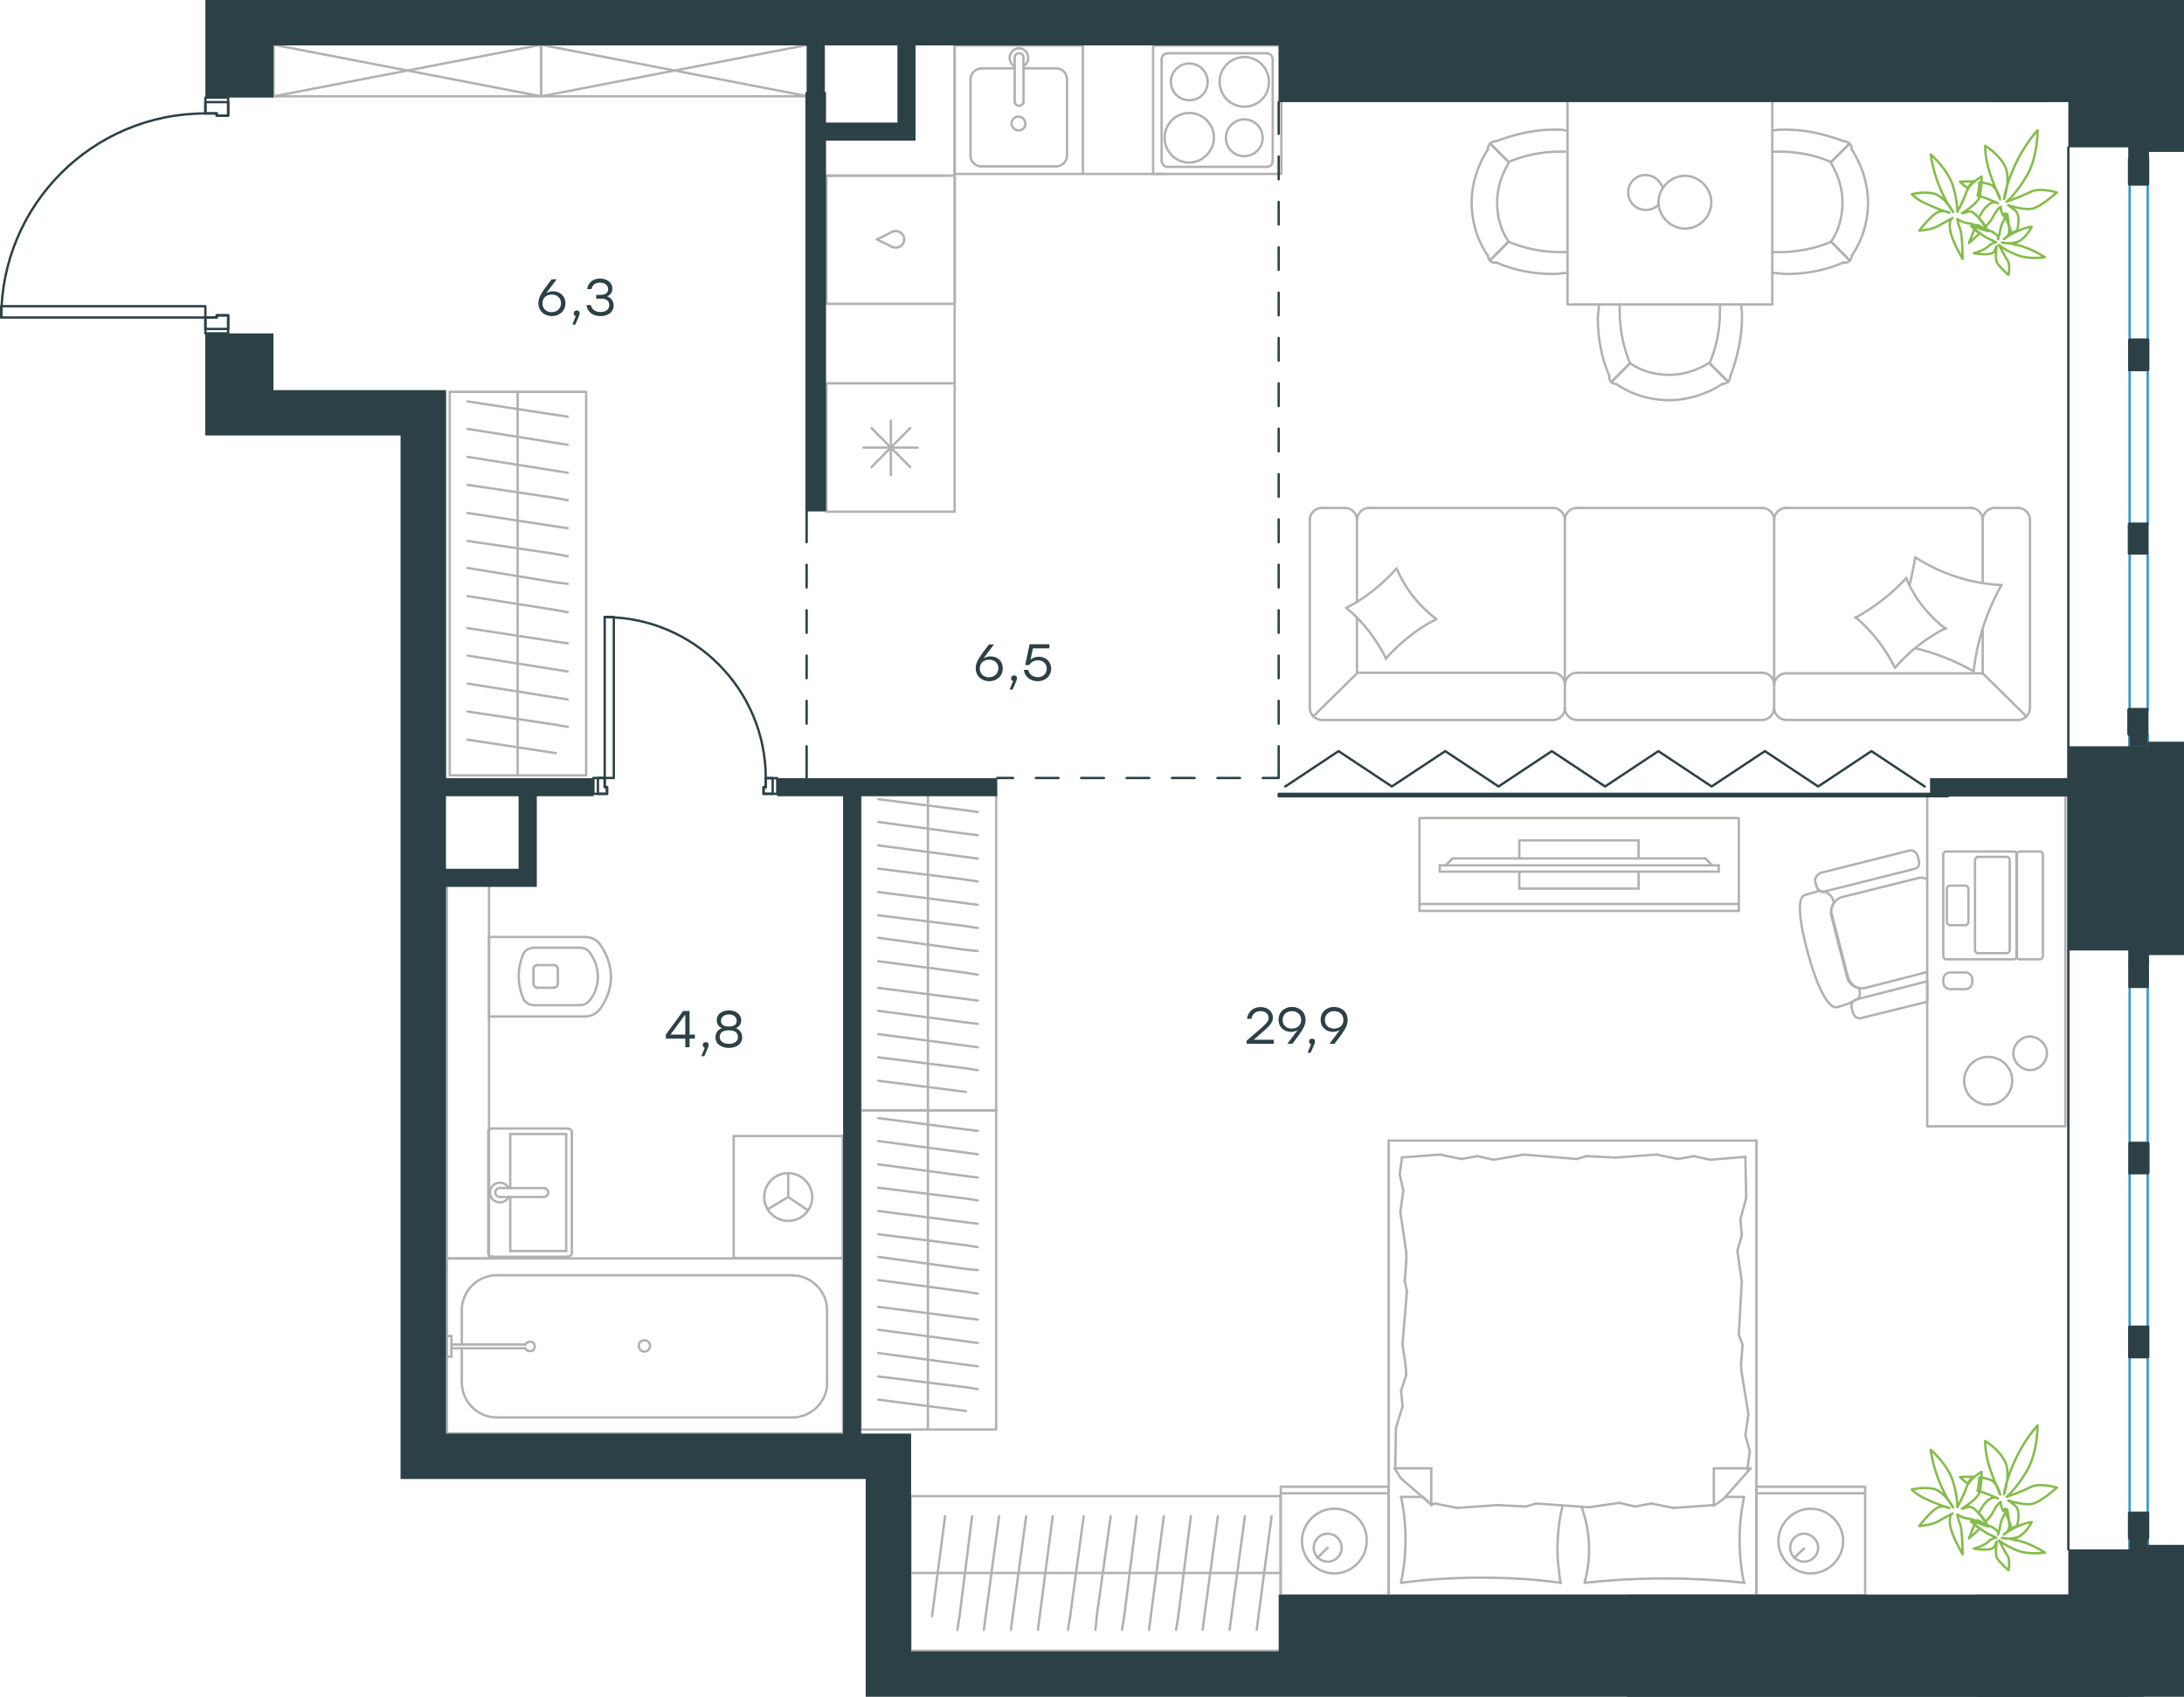 <?xml version="1.0" encoding="utf-8"?>
<!-- Generator: Adobe Illustrator 26.5.0, SVG Export Plug-In . SVG Version: 6.00 Build 0)  -->
<svg version="1.1" id="Слой_1" xmlns="http://www.w3.org/2000/svg" xmlns:xlink="http://www.w3.org/1999/xlink" x="0px" y="0px"
	 viewBox="0 0 1389.8 1080" style="enable-background:new 0 0 1389.8 1080;" xml:space="preserve">
<style type="text/css">
	.st0{fill:none;stroke:#B2B1B0;stroke-width:1.5;stroke-linecap:round;stroke-linejoin:round;stroke-miterlimit:22.926;}
	.st1{fill:none;stroke:#2C4146;stroke-width:1.5;stroke-linecap:round;stroke-linejoin:round;stroke-miterlimit:10;}
	.st2{fill:none;stroke:#2C4146;stroke-width:1.5;stroke-linecap:round;stroke-linejoin:round;stroke-miterlimit:22.926;}
	.st3{fill:#2C4146;}
	.st4{fill:none;stroke:#84BC4A;stroke-width:1.5;stroke-linecap:round;stroke-linejoin:round;stroke-miterlimit:22.926;}
	.st5{fill-rule:evenodd;clip-rule:evenodd;fill:#2C4146;}
	.st6{fill:none;stroke:#3996D2;stroke-width:1.5;stroke-linecap:round;stroke-linejoin:round;stroke-miterlimit:10;}
	.st7{fill:#2D4146;}
</style>
<g>
	<g>
		<path class="st0" d="M1265.2,672.7c-8.4,0-15.3,6.8-15.3,15.2c0,8.4,6.8,15.2,15.3,15.2c8.4,0,15.3-6.8,15.3-15.2
			C1280.5,679.5,1273.6,672.7,1265.2,672.7z"/>
		<path class="st0" d="M1302.6,670.4c0,5.7-5,10.7-10.7,10.7c-5.7,0-10.7-5-10.7-10.7c0-5.7,5-10.7,10.7-10.7
			C1297.6,660.1,1302.6,664.7,1302.6,670.4z"/>
		<path class="st0" d="M1225.6,618.9l-38.5,9.9c-5.3,1.1-10.7-1.9-11.8-7.2l-9.9-38.5c-1.1-5.3,1.9-11,7.2-12.2l47.3-11.8
			c2.3-0.8,4.2-0.4,6.1,0.4"/>
		<path class="st0" d="M1158.5,555.6l56.1-14.1c2.3-0.8,5,0.8,5.7,3.4l0.8,3c0.8,2.7-0.8,5-3.4,5.3l-56.1,14.1
			c-2.7,0.8-5-0.8-5.7-3.4l-0.8-3C1154.7,559,1156.2,556.8,1158.5,555.6z"/>
		<path class="st0" d="M1181.8,636l44.6-11.4v13l-41.6,10.3c-2.7,0.8-5-0.8-5.7-3.4l-0.8-3C1177.6,639.4,1178.7,637.1,1181.8,636z"
			/>
		<path class="st0" d="M1148.6,569.7l9.2-2.7c0.8,0.8,2.3,0.8,4.2,0.8c1.5,0.8,3.4,2.3,4.2,4.2c0,0,0.4,0.8,0.8,2.7
			c-1.5,2.7-2.3,5-1.1,8l9.9,38.5c0.8,3.4,3.8,7.2,7,7.6c1.1,1.7,1.1,6.3-0.9,7.2c-5.6,2.8-5.9,3.1-12.6,5
			c-8.3,2.1-16.8-26.9-17.9-31.2C1150,605.3,1140.5,571.7,1148.6,569.7z"/>
		<path class="st0" d="M1285.1,542h13c1.1,0,1.9,1.1,1.9,1.9l0,64.8c0,1.1-1.1,1.9-1.9,1.9h-13c-1.1,0-1.9-1.1-1.9-1.9v-64.8
			C1283.1,542.8,1284.3,542,1285.1,542z"/>
		<path class="st0" d="M1258.7,545.4h18.3c1.1,0,1.9,1.1,1.9,1.9l0,57.5c0,1.1-1.1,1.9-1.9,1.9h-18.3c-1.1,0-1.9-1.1-1.9-1.9l0-57.5
			C1257.2,546.2,1257.6,545.4,1258.7,545.4z"/>
		<path class="st0" d="M1240.8,563.7h9.9c1.1,0,1.9,1.1,1.9,1.9V587c0,1.1-1.1,1.9-1.9,1.9h-9.9c-1.1,0-1.9-1.1-1.9-1.9l0-21.7
			C1238.9,564.5,1240,563.7,1240.8,563.7z"/>
		<path class="st0" d="M1238.5,542h43.1c1.1,0,1.9,1.1,1.9,1.9l0,64.8c0,1.1-1.1,1.9-1.9,1.9h-43.1c-1.1,0-1.9-1.1-1.9-1.9l0-64.8
			C1236.6,542.8,1237.4,542,1238.5,542z"/>
		<rect x="1226.4" y="506.4" class="st0" width="87.9" height="210.5"/>
		<path class="st0" d="M1255.1,623.5v1.6c0,2.5-2,4.5-4.5,4.5h-9.5c-2.5,0-4.5-2-4.5-4.5v-1.6c0-2.5,2-4.5,4.5-4.5h9.5
			C1253.1,619,1255.1,621,1255.1,623.5z"/>
	</g>
	<g>
		<line class="st0" x1="579.4" y1="1001.2" x2="675.7" y2="1001.2"/>
		<line class="st0" x1="660.5" y1="1037.4" x2="661.6" y2="1028.8"/>
		<line class="st0" x1="661.6" y1="1028.8" x2="669.9" y2="965.1"/>
		<line class="st0" x1="643.3" y1="1037.4" x2="644.4" y2="1028.8"/>
		<line class="st0" x1="644.4" y1="1028.8" x2="653" y2="965.1"/>
		<line class="st0" x1="626.1" y1="1037.4" x2="627.2" y2="1028.8"/>
		<line class="st0" x1="627.2" y1="1028.8" x2="635.8" y2="965.1"/>
		<line class="st0" x1="609.2" y1="1037.4" x2="610.6" y2="1028.8"/>
		<line class="st0" x1="610.6" y1="1028.8" x2="618.6" y2="965.1"/>
		<line class="st0" x1="593.1" y1="1028.8" x2="601.4" y2="965.1"/>
		<rect x="579.4" y="952.3" class="st0" width="235.5" height="98.4"/>
		<line class="st0" x1="675.7" y1="1001.2" x2="815" y2="1001.2"/>
		<line class="st0" x1="799.7" y1="1037.4" x2="800.8" y2="1028.8"/>
		<line class="st0" x1="800.8" y1="1028.8" x2="809.2" y2="965.1"/>
		<line class="st0" x1="782.5" y1="1037.4" x2="783.6" y2="1028.8"/>
		<line class="st0" x1="783.6" y1="1028.8" x2="792.2" y2="965.1"/>
		<line class="st0" x1="765.3" y1="1037.4" x2="766.4" y2="1028.8"/>
		<line class="st0" x1="766.4" y1="1028.8" x2="775" y2="965.1"/>
		<line class="st0" x1="748.4" y1="1037.4" x2="749.8" y2="1028.8"/>
		<line class="st0" x1="749.8" y1="1028.8" x2="757.8" y2="965.1"/>
		<line class="st0" x1="731.2" y1="1037.4" x2="732.3" y2="1028.8"/>
		<line class="st0" x1="732.3" y1="1028.8" x2="740.6" y2="965.1"/>
		<line class="st0" x1="714" y1="1037.4" x2="715.4" y2="1028.8"/>
		<line class="st0" x1="715.4" y1="1028.8" x2="723.4" y2="965.1"/>
		<line class="st0" x1="697.1" y1="1037.4" x2="697.9" y2="1028.8"/>
		<line class="st0" x1="697.9" y1="1028.8" x2="706.8" y2="965.1"/>
		<line class="st0" x1="681" y1="1028.8" x2="689.6" y2="965.1"/>
		<line class="st0" x1="679.6" y1="1037.4" x2="681" y2="1028.8"/>
	</g>
	<g>
		<line class="st0" x1="883.7" y1="1015.5" x2="815" y2="1015.5"/>
		<line class="st0" x1="815" y1="946.3" x2="883.7" y2="946.3"/>
		<line class="st0" x1="883.7" y1="946.3" x2="883.7" y2="1015.5"/>
		<line class="st0" x1="815" y1="1015.5" x2="815" y2="946.3"/>
		<line class="st0" x1="844.9" y1="985.1" x2="838.3" y2="991.6"/>
		<line class="st0" x1="815" y1="950.5" x2="883.7" y2="950.5"/>
		<path class="st0" d="M849.1,960.3c-11.2,0-20.6,9.4-20.6,20.6c0,11.2,9.3,20.6,20.6,20.6c11.2,0,20.6-9.4,20.6-20.6
			C870.1,969.2,860.8,960.3,849.1,960.3z"/>
		<path class="st0" d="M844.9,976.2c-5.1,0-8.9,4.2-8.9,8.9c0,5.1,4.2,8.9,8.9,8.9c5.1,0,8.9-4.2,8.9-8.9
			C853.8,980.4,850,976.2,844.9,976.2z"/>
		<line class="st0" x1="1117.7" y1="1015.5" x2="883.7" y2="1015.5"/>
		<line class="st0" x1="1098" y1="952.8" x2="1109.8" y2="952.8"/>
		<line class="st0" x1="910.8" y1="958" x2="910.8" y2="934.6"/>
		<line class="st0" x1="905.6" y1="952.8" x2="910.8" y2="958"/>
		<line class="st0" x1="1117.7" y1="726" x2="1117.7" y2="1015.5"/>
		<line class="st0" x1="887.4" y1="934.6" x2="910.8" y2="934.6"/>
		<line class="st0" x1="883.7" y1="1015.5" x2="883.7" y2="726"/>
		<line class="st0" x1="1114" y1="934.6" x2="1096.7" y2="954.2"/>
		<line class="st0" x1="1096.7" y1="954.2" x2="1090.6" y2="958.4"/>
		<line class="st0" x1="891.6" y1="952.8" x2="905.2" y2="952.8"/>
		<line class="st0" x1="1090.6" y1="958" x2="1090.6" y2="934.6"/>
		<line class="st0" x1="911.2" y1="958" x2="891.6" y2="941.1"/>
		<line class="st0" x1="891.6" y1="941.1" x2="887.4" y2="934.6"/>
		<line class="st0" x1="1114" y1="934.6" x2="1090.6" y2="934.6"/>
		<line class="st0" x1="1009.8" y1="735.9" x2="1028" y2="736.8"/>
		<line class="st0" x1="950.5" y1="738.2" x2="969.6" y2="734.9"/>
		<line class="st0" x1="929.9" y1="737.7" x2="940.2" y2="735.9"/>
		<line class="st0" x1="940.2" y1="735.9" x2="950.5" y2="738.2"/>
		<line class="st0" x1="1003.3" y1="737.7" x2="1009.8" y2="735.9"/>
		<line class="st0" x1="969.6" y1="734.9" x2="1003.3" y2="737.7"/>
		<line class="st0" x1="892.1" y1="736.7" x2="916.4" y2="734.9"/>
		<line class="st0" x1="916.4" y1="734.9" x2="929.9" y2="737.7"/>
		<line class="st0" x1="1088.3" y1="738.2" x2="1110.7" y2="736.3"/>
		<line class="st0" x1="1067.7" y1="737.7" x2="1078" y2="735.9"/>
		<line class="st0" x1="1078" y1="735.9" x2="1088.3" y2="738.2"/>
		<line class="st0" x1="1028" y1="736.8" x2="1054.2" y2="734.9"/>
		<line class="st0" x1="1054.2" y1="734.9" x2="1067.7" y2="737.7"/>
		<line class="st0" x1="1117.7" y1="726" x2="883.7" y2="726"/>
		<path class="st0" d="M1008.4,1007.5c16.8-1.9,33.6-2.8,50.9-2.8c16.8,0,34.1,0.9,50.9,2.8"/>
		<path class="st0" d="M1006.4,959c3.3,9.4,4.8,17.6,4.8,27.5c0,7-0.9,14-2.8,20.6"/>
		<path class="st0" d="M1109.8,1007.5c-1.9-8.9-2.8-18.2-2.8-27.1c0-9.4,0.9-18.2,2.8-27.1"/>
		<path class="st0" d="M993,1007.5c-0.9-7-1.9-14-1.9-20.6c0-9.8,0.9-19.2,3.3-28.5"/>
		<line class="st0" x1="894.9" y1="875.2" x2="894.4" y2="868.7"/>
		<line class="st0" x1="892.5" y1="895.3" x2="891.6" y2="885"/>
		<line class="st0" x1="891.6" y1="885" x2="894.9" y2="875.2"/>
		<line class="st0" x1="887.9" y1="934.6" x2="888.3" y2="908.9"/>
		<line class="st0" x1="888.3" y1="908.9" x2="892.5" y2="895.3"/>
		<line class="st0" x1="893.9" y1="815.3" x2="894.9" y2="802.7"/>
		<line class="st0" x1="894.4" y1="868.7" x2="892.5" y2="855.6"/>
		<line class="st0" x1="895.3" y1="821.9" x2="893.9" y2="815.3"/>
		<line class="st0" x1="892.5" y1="855.6" x2="895.3" y2="821.9"/>
		<line class="st0" x1="894.9" y1="802.7" x2="894.9" y2="797.1"/>
		<line class="st0" x1="893" y1="757.8" x2="890.7" y2="747.5"/>
		<line class="st0" x1="890.7" y1="747.5" x2="892.1" y2="737.3"/>
		<line class="st0" x1="894.9" y1="797.1" x2="891.1" y2="771.4"/>
		<line class="st0" x1="891.1" y1="771.4" x2="893" y2="757.8"/>
		<line class="st0" x1="1105.6" y1="796.2" x2="1106.5" y2="802.7"/>
		<line class="st0" x1="1107.5" y1="776.1" x2="1108.4" y2="786.4"/>
		<line class="st0" x1="1108.4" y1="786.4" x2="1105.6" y2="796.2"/>
		<line class="st0" x1="1110.7" y1="736.3" x2="1111.2" y2="762.5"/>
		<line class="st0" x1="1111.2" y1="762.5" x2="1107.5" y2="776.1"/>
		<line class="st0" x1="1108.9" y1="856" x2="1107.9" y2="868.7"/>
		<line class="st0" x1="1106.5" y1="802.7" x2="1108.4" y2="815.8"/>
		<line class="st0" x1="1106.5" y1="849.5" x2="1108.9" y2="856"/>
		<line class="st0" x1="1108.4" y1="815.8" x2="1106.5" y2="849.5"/>
		<line class="st0" x1="1107.9" y1="868.7" x2="1108.4" y2="874.3"/>
		<line class="st0" x1="1112.1" y1="934.1" x2="1112.1" y2="935.1"/>
		<line class="st0" x1="1110.7" y1="913.5" x2="1113.5" y2="923.8"/>
		<line class="st0" x1="1113.5" y1="923.8" x2="1112.1" y2="934.1"/>
		<line class="st0" x1="1108.4" y1="874.3" x2="1112.6" y2="900"/>
		<line class="st0" x1="1112.6" y1="900" x2="1110.7" y2="913.5"/>
		<path class="st0" d="M891.6,1007.5c16.8-2.3,33.6-3.3,50.9-3.3c16.8,0,34.1,0.9,50.9,3.3"/>
		<path class="st0" d="M891.6,952.8c1.9,8.9,2.8,18.2,2.8,27.1c0,9.4-0.9,18.2-2.8,27.1"/>
		<line class="st0" x1="971" y1="958.9" x2="952.8" y2="958"/>
		<line class="st0" x1="1030.4" y1="956.6" x2="1011.2" y2="959.4"/>
		<line class="st0" x1="1050.9" y1="957" x2="1040.6" y2="958.9"/>
		<line class="st0" x1="1040.6" y1="958.9" x2="1030.4" y2="956.6"/>
		<line class="st0" x1="977.6" y1="957" x2="971" y2="958.9"/>
		<line class="st0" x1="1011.2" y1="959.4" x2="977.6" y2="957"/>
		<line class="st0" x1="1090.6" y1="958" x2="1064.9" y2="959.8"/>
		<line class="st0" x1="1064.9" y1="959.8" x2="1050.9" y2="957"/>
		<line class="st0" x1="913.1" y1="957" x2="910.8" y2="957.5"/>
		<line class="st0" x1="952.8" y1="958" x2="927.1" y2="959.8"/>
		<line class="st0" x1="927.1" y1="959.8" x2="913.1" y2="957"/>
		<line class="st0" x1="1186.9" y1="1015.5" x2="1117.7" y2="1015.5"/>
		<line class="st0" x1="1117.7" y1="946.3" x2="1186.9" y2="946.3"/>
		<line class="st0" x1="1186.9" y1="946.7" x2="1186.9" y2="1015.5"/>
		<line class="st0" x1="1117.7" y1="1015.5" x2="1117.7" y2="946.7"/>
		<line class="st0" x1="1148.1" y1="985.6" x2="1141.6" y2="991.6"/>
		<line class="st0" x1="1117.7" y1="950.5" x2="1186.9" y2="950.5"/>
		<path class="st0" d="M1152.3,960.3c-11.2,0-20.6,9.4-20.6,20.6c0,11.2,9.3,20.6,20.6,20.6c11.2,0,20.6-9.4,20.6-20.6
			C1172.9,969.7,1163.5,960.3,1152.3,960.3z"/>
		<path class="st0" d="M1148.1,976.2c-5.1,0-8.9,4.2-8.9,8.9c0,5.1,4.2,8.9,8.9,8.9c5.1,0,8.9-4.2,8.9-8.9
			C1157,980.4,1152.8,976.2,1148.1,976.2z"/>
	</g>
	<g>
		<g>
			<line class="st0" x1="903.3" y1="575.4" x2="1106.5" y2="575.4"/>
			<polyline class="st0" points="1106.5,579.8 1106.5,520.7 903.3,520.7 903.3,579.8 			"/>
			<line class="st0" x1="903.3" y1="579.8" x2="1106.5" y2="579.8"/>
		</g>
		<g>
			<polyline class="st0" points="1042.7,546.4 1042.7,534.9 966.8,534.9 966.8,546.4 			"/>
			<line class="st0" x1="966.8" y1="554.8" x2="966.8" y2="565.6"/>
			<line class="st0" x1="966.8" y1="565.6" x2="1042.7" y2="565.6"/>
			<line class="st0" x1="1042.7" y1="565.6" x2="1042.7" y2="554.8"/>
			<line class="st0" x1="916.2" y1="554.8" x2="916.2" y2="550.8"/>
			<line class="st0" x1="1085.2" y1="546.4" x2="1089.6" y2="550.8"/>
			<line class="st0" x1="919.9" y1="550.8" x2="924.3" y2="546.4"/>
			<line class="st0" x1="1093.7" y1="550.8" x2="916.2" y2="550.8"/>
			<line class="st0" x1="916.2" y1="554.8" x2="1093.7" y2="554.8"/>
			<line class="st0" x1="1093.7" y1="554.8" x2="1093.7" y2="550.8"/>
			<line class="st0" x1="924.3" y1="546.4" x2="1085.2" y2="546.4"/>
		</g>
	</g>
	<g>
		<line class="st0" x1="590.5" y1="706.8" x2="590.5" y2="623.7"/>
		<line class="st0" x1="622.2" y1="636.9" x2="614.7" y2="635.9"/>
		<line class="st0" x1="614.7" y1="635.9" x2="558.9" y2="628.8"/>
		<line class="st0" x1="622.2" y1="651.7" x2="614.7" y2="650.8"/>
		<line class="st0" x1="614.7" y1="650.8" x2="558.9" y2="643.4"/>
		<line class="st0" x1="622.2" y1="666.6" x2="614.7" y2="665.6"/>
		<line class="st0" x1="614.7" y1="665.6" x2="558.9" y2="658.2"/>
		<line class="st0" x1="622.2" y1="681.2" x2="614.7" y2="680"/>
		<line class="st0" x1="614.7" y1="680" x2="558.9" y2="673"/>
		<line class="st0" x1="614.7" y1="695" x2="558.9" y2="687.9"/>
		<rect x="547.6" y="503.6" class="st0" width="86.3" height="203.2"/>
		<line class="st0" x1="590.5" y1="623.7" x2="590.5" y2="503.6"/>
		<line class="st0" x1="622.2" y1="516.8" x2="614.7" y2="515.8"/>
		<line class="st0" x1="614.7" y1="515.8" x2="558.9" y2="508.7"/>
		<line class="st0" x1="622.2" y1="531.6" x2="614.7" y2="530.7"/>
		<line class="st0" x1="614.7" y1="530.7" x2="558.9" y2="523.2"/>
		<line class="st0" x1="622.2" y1="546.5" x2="614.7" y2="545.5"/>
		<line class="st0" x1="614.7" y1="545.5" x2="558.9" y2="538.1"/>
		<line class="st0" x1="622.2" y1="561.1" x2="614.7" y2="559.9"/>
		<line class="st0" x1="614.7" y1="559.9" x2="558.9" y2="552.9"/>
		<line class="st0" x1="622.2" y1="575.9" x2="614.7" y2="574.9"/>
		<line class="st0" x1="614.7" y1="574.9" x2="558.9" y2="567.8"/>
		<line class="st0" x1="622.2" y1="590.7" x2="614.7" y2="589.5"/>
		<line class="st0" x1="614.7" y1="589.5" x2="558.9" y2="582.6"/>
		<line class="st0" x1="622.2" y1="605.3" x2="614.7" y2="604.6"/>
		<line class="st0" x1="614.7" y1="604.6" x2="558.9" y2="596.9"/>
		<line class="st0" x1="614.7" y1="619.2" x2="558.9" y2="611.8"/>
		<line class="st0" x1="622.2" y1="620.4" x2="614.7" y2="619.2"/>
	</g>
	<g>
		<line class="st0" x1="590.5" y1="909.9" x2="590.5" y2="826.8"/>
		<line class="st0" x1="622.2" y1="839.9" x2="614.7" y2="839"/>
		<line class="st0" x1="614.7" y1="839" x2="558.9" y2="831.8"/>
		<line class="st0" x1="622.2" y1="854.8" x2="614.7" y2="853.8"/>
		<line class="st0" x1="614.7" y1="853.8" x2="558.9" y2="846.4"/>
		<line class="st0" x1="622.2" y1="869.6" x2="614.7" y2="868.7"/>
		<line class="st0" x1="614.7" y1="868.7" x2="558.9" y2="861.2"/>
		<line class="st0" x1="622.2" y1="884.2" x2="614.7" y2="883"/>
		<line class="st0" x1="614.7" y1="883" x2="558.9" y2="876.1"/>
		<line class="st0" x1="614.7" y1="898.1" x2="558.9" y2="890.9"/>
		<rect x="547.6" y="706.7" class="st0" width="86.3" height="203.2"/>
		<line class="st0" x1="590.5" y1="826.8" x2="590.5" y2="706.7"/>
		<line class="st0" x1="622.2" y1="719.8" x2="614.7" y2="718.9"/>
		<line class="st0" x1="614.7" y1="718.9" x2="558.9" y2="711.7"/>
		<line class="st0" x1="622.2" y1="734.7" x2="614.7" y2="733.7"/>
		<line class="st0" x1="614.7" y1="733.7" x2="558.9" y2="726.3"/>
		<line class="st0" x1="622.2" y1="749.5" x2="614.7" y2="748.6"/>
		<line class="st0" x1="614.7" y1="748.6" x2="558.9" y2="741.1"/>
		<line class="st0" x1="622.2" y1="764.1" x2="614.7" y2="762.9"/>
		<line class="st0" x1="614.7" y1="762.9" x2="558.9" y2="756"/>
		<line class="st0" x1="622.2" y1="778.9" x2="614.7" y2="778"/>
		<line class="st0" x1="614.7" y1="778" x2="558.9" y2="770.8"/>
		<line class="st0" x1="622.2" y1="793.8" x2="614.7" y2="792.6"/>
		<line class="st0" x1="614.7" y1="792.6" x2="558.9" y2="785.6"/>
		<line class="st0" x1="622.2" y1="808.4" x2="614.7" y2="807.7"/>
		<line class="st0" x1="614.7" y1="807.7" x2="558.9" y2="800"/>
		<line class="st0" x1="614.7" y1="822.2" x2="558.9" y2="814.8"/>
		<line class="st0" x1="622.2" y1="823.4" x2="614.7" y2="822.2"/>
	</g>
	<g>
		<line class="st0" x1="311.2" y1="596" x2="311.2" y2="647"/>
		<g>
			<line class="st0" x1="372.1" y1="596.4" x2="311.2" y2="596.4"/>
			<line class="st0" x1="340" y1="639.8" x2="368.8" y2="639.8"/>
			<line class="st0" x1="368.8" y1="603.2" x2="340" y2="603.2"/>
			<line class="st0" x1="341.7" y1="628.7" x2="352.2" y2="628.7"/>
			<line class="st0" x1="352.2" y1="614.3" x2="341.7" y2="614.3"/>
			<line class="st0" x1="339.5" y1="617" x2="339.5" y2="625.9"/>
			<line class="st0" x1="311.2" y1="647" x2="372.1" y2="647"/>
			<line class="st0" x1="355" y1="625.9" x2="355" y2="617"/>
			<path class="st0" d="M381.6,642.6c4.4-6.1,7.2-13.3,7.2-20.5c0,0,0,0,0-0.6"/>
			<path class="st0" d="M339.5,625.9c0,1.7,1.1,2.8,2.8,2.8"/>
			<path class="st0" d="M333.4,636.5c1.7,2.2,3.9,3.3,6.6,3.3"/>
			<path class="st0" d="M352.2,628.7c1.7,0,2.8-1.1,2.8-2.8"/>
			<path class="st0" d="M375.5,636.5c3.3-4.4,5-9.4,5-15"/>
			<path class="st0" d="M355,617c0-1.7-1.1-2.8-2.8-2.8"/>
			<path class="st0" d="M342.2,614.3c-1.7,0-2.8,1.1-2.8,2.8"/>
			<path class="st0" d="M340,603.2c-2.8,0-5,1.1-6.6,3.3"/>
			<path class="st0" d="M333.4,606.5c-2.2,4.4-3.3,10-3.3,15c0,5,1.1,10,3.3,15"/>
			<path class="st0" d="M375.5,606.5c-1.7-2.2-3.9-3.3-6.6-3.3"/>
			<path class="st0" d="M388.8,621.9L388.8,621.9c0-7.8-2.8-15-7.2-21.1"/>
			<path class="st0" d="M372.1,647c3.9,0,7.2-1.7,9.4-4.4"/>
			<path class="st0" d="M381.6,600.8c-2.2-2.8-5.5-4.4-9.4-4.4"/>
			<path class="st0" d="M380.4,621.5L380.4,621.5c0-5.5-1.7-10.5-5-15"/>
			<path class="st0" d="M368.8,639.8c2.8,0,5-1.1,6.6-3.3"/>
		</g>
		<rect x="284.4" y="563" class="st0" width="26.8" height="238"/>
	</g>
	<g>
		<line class="st0" x1="360.3" y1="796.3" x2="324.7" y2="796.3"/>
		<line class="st0" x1="324.7" y1="796.3" x2="324.7" y2="761.9"/>
		<line class="st0" x1="324.7" y1="756.2" x2="324.7" y2="721.8"/>
		<line class="st0" x1="360.3" y1="721.8" x2="360.3" y2="796.3"/>
		<line class="st0" x1="324.7" y1="721.8" x2="360.3" y2="721.8"/>
		<line class="st0" x1="310.7" y1="720.7" x2="310.7" y2="797.5"/>
		<line class="st0" x1="361.1" y1="718.3" x2="313.4" y2="718.3"/>
		<line class="st0" x1="363.9" y1="797.5" x2="363.9" y2="720.7"/>
		<line class="st0" x1="313.4" y1="799.9" x2="361.1" y2="799.9"/>
		<path class="st0" d="M361.1,799.9c1.7,0,2.8-1,2.8-2.4"/>
		<path class="st0" d="M363.9,720.7c0-1.4-1.1-2.4-2.8-2.4"/>
		<path class="st0" d="M313.4,718.3c-1.7,0-2.8,1-2.8,2.4"/>
		<path class="st0" d="M310.7,797.5c0,1,1.1,2.4,2.8,2.4"/>
		<line class="st0" x1="346.1" y1="756.2" x2="318.5" y2="756.2"/>
		<line class="st0" x1="318.5" y1="761.9" x2="346.1" y2="761.9"/>
		<path class="st0" d="M346.1,756.2L346.1,756.2c1.6,0,2.8,1.3,2.8,2.8c0,1.6-1.3,2.8-2.8,2.8h0"/>
		<path class="st0" d="M323.7,761.9c-1.1,2.1-3.2,3.4-5.6,3.4c-3.5,0-6.3-2.8-6.3-6.2c0-3.5,2.8-6.3,6.3-6.3c2.3,0,4.5,1.3,5.6,3.4"
			/>
		<path class="st0" d="M318.5,761.9c-0.1,0-0.3,0-0.4,0c-1.6,0-2.9-1.3-2.9-2.9c0-1.6,1.3-2.9,2.9-2.9c0.1,0,0.3,0,0.4,0"/>
	</g>
	<g>
		<line class="st0" x1="293.9" y1="854.9" x2="293.9" y2="833.8"/>
		<line class="st0" x1="293.9" y1="880.2" x2="293.9" y2="858.2"/>
		<line class="st0" x1="315.9" y1="811.7" x2="504.4" y2="811.7"/>
		<line class="st0" x1="526.3" y1="833.8" x2="526.3" y2="880.2"/>
		<line class="st0" x1="536.5" y1="912.3" x2="284.4" y2="912.3"/>
		<line class="st0" x1="536.5" y1="801" x2="536.5" y2="912.3"/>
		<line class="st0" x1="504.4" y1="902.2" x2="315.9" y2="902.2"/>
		<line class="st0" x1="284.4" y1="801" x2="536.5" y2="801"/>
		<line class="st0" x1="284.4" y1="912.3" x2="284.4" y2="801"/>
		<path class="st0" d="M526.3,833.8c0-11.9-10.1-22-22-22"/>
		<path class="st0" d="M293.9,880.2c0,11.9,10.1,22,22,22"/>
		<path class="st0" d="M504.4,902.2c11.9,0,22-10.1,22-22"/>
		<path class="st0" d="M315.9,811.7c-11.9,0-22,10.1-22,22"/>
		<line class="st0" x1="284.4" y1="807.6" x2="284.4" y2="804.6"/>
		<line class="st0" x1="287.3" y1="855.8" x2="334.3" y2="855.8"/>
		<line class="st0" x1="334.3" y1="858.2" x2="287.3" y2="858.2"/>
		<line class="st0" x1="284.4" y1="863.5" x2="284.4" y2="850.4"/>
		<line class="st0" x1="284.4" y1="850.4" x2="287.3" y2="850.4"/>
		<line class="st0" x1="287.3" y1="850.4" x2="287.3" y2="863.5"/>
		<line class="st0" x1="287.3" y1="863.5" x2="284.4" y2="863.5"/>
		<path class="st0" d="M334.3,858.2c0.6,1.2,1.8,1.8,3,1.8c1.8,0,3-1.2,3-3c0-1.8-1.2-3-3-3c-1.2,0-2.4,0.6-3,1.8"/>
		<path class="st0" d="M406.5,856.7c0,2,1.6,3.6,3.6,3.6c2,0,3.6-1.6,3.6-3.6c0-2-1.6-3.6-3.6-3.6
			C407.8,853.1,406.5,854.7,406.5,856.7z"/>
	</g>
	<g>
		<line class="st0" x1="536.3" y1="723.1" x2="466.9" y2="723.1"/>
		<g>
			<line class="st0" x1="466.9" y1="800.8" x2="466.9" y2="723.1"/>
			<line class="st0" x1="515.4" y1="800.8" x2="536.3" y2="800.8"/>
			<line class="st0" x1="466.9" y1="800.8" x2="536.3" y2="800.8"/>
			<line class="st0" x1="501.6" y1="761.9" x2="514" y2="770.3"/>
			<line class="st0" x1="501.6" y1="761.9" x2="501.6" y2="746.7"/>
			<line class="st0" x1="501.6" y1="761.9" x2="488.5" y2="769.7"/>
			<path class="st0" d="M501.6,746.7c-8.4,0-15.3,6.8-15.3,15.2c0,8.4,6.8,15.2,15.3,15.2c8.4,0,15.3-6.8,15.3-15.2
				C516.8,753.8,510,746.7,501.6,746.7z"/>
			<line class="st0" x1="536.3" y1="800.8" x2="536.3" y2="723"/>
		</g>
	</g>
	<g>
		<line class="st0" x1="329.4" y1="493.5" x2="329.4" y2="393.7"/>
		<line class="st0" x1="361.3" y1="409.5" x2="353.7" y2="408.4"/>
		<line class="st0" x1="353.7" y1="408.4" x2="297.5" y2="399.8"/>
		<line class="st0" x1="361.3" y1="427.4" x2="353.7" y2="426.2"/>
		<line class="st0" x1="353.7" y1="426.2" x2="297.5" y2="417.3"/>
		<line class="st0" x1="361.3" y1="445.2" x2="353.7" y2="444"/>
		<line class="st0" x1="353.7" y1="444" x2="297.5" y2="435.1"/>
		<line class="st0" x1="361.3" y1="462.7" x2="353.7" y2="461.3"/>
		<line class="st0" x1="353.7" y1="461.3" x2="297.5" y2="452.9"/>
		<line class="st0" x1="353.7" y1="479.4" x2="297.5" y2="470.8"/>
		<rect x="286.2" y="249.4" class="st0" width="86.8" height="244.1"/>
		<line class="st0" x1="329.4" y1="393.7" x2="329.4" y2="249.4"/>
		<line class="st0" x1="361.3" y1="265.2" x2="353.7" y2="264.1"/>
		<line class="st0" x1="353.7" y1="264.1" x2="297.5" y2="255.5"/>
		<line class="st0" x1="361.3" y1="283.1" x2="353.7" y2="281.9"/>
		<line class="st0" x1="353.7" y1="281.9" x2="297.5" y2="273"/>
		<line class="st0" x1="361.3" y1="300.9" x2="353.7" y2="299.7"/>
		<line class="st0" x1="353.7" y1="299.7" x2="297.5" y2="290.8"/>
		<line class="st0" x1="361.3" y1="318.4" x2="353.7" y2="317"/>
		<line class="st0" x1="353.7" y1="317" x2="297.5" y2="308.6"/>
		<line class="st0" x1="361.3" y1="336.2" x2="353.7" y2="335.1"/>
		<line class="st0" x1="353.7" y1="335.1" x2="297.5" y2="326.5"/>
		<line class="st0" x1="361.3" y1="354.1" x2="353.7" y2="352.6"/>
		<line class="st0" x1="353.7" y1="352.6" x2="297.5" y2="344.3"/>
		<line class="st0" x1="361.3" y1="371.6" x2="353.7" y2="370.7"/>
		<line class="st0" x1="353.7" y1="370.7" x2="297.5" y2="361.5"/>
		<line class="st0" x1="353.7" y1="388.3" x2="297.5" y2="379.4"/>
		<line class="st0" x1="361.3" y1="389.7" x2="353.7" y2="388.3"/>
	</g>
	<g>
		<line class="st0" x1="607.5" y1="244" x2="607.5" y2="325.7"/>
		<line class="st0" x1="566.9" y1="267.7" x2="566.9" y2="302.5"/>
		<line class="st0" x1="554.6" y1="297.3" x2="579.2" y2="272.5"/>
		<line class="st0" x1="554.6" y1="272.5" x2="579.2" y2="297.3"/>
		<line class="st0" x1="549.4" y1="284.9" x2="584" y2="284.9"/>
		<line class="st0" x1="607.5" y1="325.7" x2="525.9" y2="325.7"/>
		<line class="st0" x1="525.9" y1="244" x2="525.9" y2="325.7"/>
		<line class="st0" x1="607.5" y1="244" x2="525.9" y2="244"/>
	</g>
	<g>
		<rect x="607.5" y="29" class="st0" width="81.6" height="81.7"/>
		<line class="st0" x1="651.3" y1="64.5" x2="651.3" y2="37.1"/>
		<line class="st0" x1="645.7" y1="43.5" x2="624.3" y2="43.5"/>
		<line class="st0" x1="624.3" y1="105.9" x2="672.3" y2="105.9"/>
		<line class="st0" x1="672.3" y1="43.5" x2="651.3" y2="43.5"/>
		<line class="st0" x1="679" y1="99.1" x2="679" y2="50.4"/>
		<line class="st0" x1="645.7" y1="37.1" x2="645.7" y2="64.5"/>
		<line class="st0" x1="617.6" y1="50.4" x2="617.6" y2="99.1"/>
		<path class="st0" d="M651.3,64.5L651.3,64.5c0,1.6-1.2,2.8-2.8,2.8c-1.6,0-2.8-1.2-2.8-2.8"/>
		<path class="st0" d="M617.6,50.4c0-3.6,3.2-6.8,6.7-6.8"/>
		<path class="st0" d="M645.7,42.3c-2-1.2-3.2-3.2-3.2-5.6c0-3.2,2.8-6,5.9-6c3.2,0,5.9,2.8,5.9,6c0,2.4-1.2,4.4-3.2,5.6"/>
		<path class="st0" d="M679,99.1c0,3.6-3.2,6.8-6.7,6.8"/>
		<path class="st0" d="M672.3,43.5c3.6,0,6.7,3.2,6.7,6.8"/>
		<path class="st0" d="M624.3,105.9c-3.6,0-6.7-3.2-6.7-6.8"/>
		<path class="st0" d="M645.7,37.1v-0.4c0-1.6,1.2-2.8,2.8-2.8c1.6,0,2.8,1.2,2.8,2.8v0.4"/>
		<path class="st0" d="M652.5,78.6c0-2.4-2-4.4-4.4-4.4c-2.4,0-4.4,2-4.4,4.4c0,2.4,2,4.4,4.4,4.4C650.9,83,652.5,81,652.5,78.6z"/>
	</g>
	<g>
		<path class="st0" d="M768.5,52.1c0-6.5-5.2-11.7-11.7-11.7c-6.4,0-11.7,5.3-11.7,11.7c0,6.5,5.2,11.7,11.7,11.7
			C763.3,63.8,768.5,59,768.5,52.1z"/>
		<path class="st0" d="M772.5,87.7c0-8.5-6.8-15.8-15.7-15.8c-8.4,0-15.7,6.9-15.7,15.8c0,8.5,6.8,15.8,15.7,15.8
			C765.3,103.4,772.5,96.1,772.5,87.7z"/>
		<path class="st0" d="M803.5,87.7c0-6.5-5.2-11.7-11.7-11.7c-6.4,0-11.7,5.3-11.7,11.7c0,6.5,5.2,11.7,11.7,11.7
			C798.3,99.4,803.5,94.1,803.5,87.7z"/>
		<path class="st0" d="M807.5,52.1c0-8.5-6.8-15.8-15.7-15.8c-8.4,0-15.7,6.9-15.7,15.8c0,8.5,6.8,15.8,15.7,15.8
			C800.7,67.9,807.5,61,807.5,52.1z"/>
		<line class="st0" x1="739.2" y1="102.2" x2="739.2" y2="38"/>
		<line class="st0" x1="806.3" y1="106.2" x2="742.8" y2="106.2"/>
		<line class="st0" x1="809.9" y1="38" x2="809.9" y2="102.2"/>
		<line class="st0" x1="742.8" y1="33.9" x2="806.3" y2="33.9"/>
		<path class="st0" d="M809.9,102.2L809.9,102.2c0,2.4-1.6,4-3.6,4"/>
		<path class="st0" d="M739.2,38L739.2,38c0-2.4,1.6-4,3.6-4"/>
		<path class="st0" d="M742.8,106.2L742.8,106.2c-2,0-3.6-2-3.6-4"/>
		<path class="st0" d="M806.3,33.9L806.3,33.9c2,0,3.6,2,3.6,4"/>
		<rect x="733.8" y="29" class="st0" width="81.6" height="81.7"/>
	</g>
	<g>
		<rect x="525.9" y="111.8" class="st0" width="81.7" height="81.6"/>
		<line class="st0" x1="558.1" y1="152.4" x2="567.8" y2="157.2"/>
		<line class="st0" x1="567.8" y1="147.5" x2="558.1" y2="152.4"/>
		<path class="st0" d="M567.8,147.5c0.8-0.4,1.6-0.4,2.4-0.4c2.8,0,5.2,2.4,5.2,5.2"/>
		<path class="st0" d="M567.8,157.2c0.8,0.4,1.6,0.4,2.4,0.4c2.8,0,5.2-2.4,5.2-5.2"/>
	</g>
	<line class="st0" x1="607.5" y1="244" x2="607.5" y2="29"/>
	<line class="st0" x1="601.4" y1="111.8" x2="525.9" y2="111.8"/>
	<g>
		<rect x="997.5" y="63.3" class="st0" width="130.3" height="130.5"/>
		<path class="st0" d="M960,153.8c-5.1-7.4-7.3-16.2-7.3-25c0-8.8,2.9-17.6,7.3-25"/>
		<path class="st0" d="M997.5,173.7c-2.9,0-5.9,0.7-8.8,0.7c-12.5,0-25-2.2-36.7-7.4"/>
		<path class="st0" d="M952,89.9c11.7-4.4,24.2-7.4,36.7-7.4c2.9,0,5.9,0,8.8,0.7"/>
		<path class="st0" d="M997.5,160.5c-1.5,0-2.9,0-4.4,0c-11,0-22.8-2.2-33-6.6"/>
		<path class="st0" d="M960,103.1c10.3-4.4,21.3-6.6,33-6.6c1.5,0,2.9,0,4.4,0"/>
		<path class="st0" d="M946.8,162.7c-6.6-9.6-10.3-21.3-10.3-33.8c0-11.8,3.7-23.5,10.3-33.8"/>
		<line class="st0" x1="960" y1="153.8" x2="948.3" y2="165.6"/>
		<line class="st0" x1="960" y1="103.1" x2="948.3" y2="91.4"/>
		<line class="st0" x1="960" y1="153.8" x2="948.3" y2="165.6"/>
		<line class="st0" x1="960" y1="103.1" x2="948.3" y2="91.4"/>
		<path class="st0" d="M946.8,95c0-2.9,2.2-5.1,5.1-5.1"/>
		<path class="st0" d="M952,167.1c-2.9,0.6-5.1-1.5-5.1-4.4"/>
		<path class="st0" d="M1165.2,153.8c5.1-7.4,7.3-16.2,7.3-25c0-8.8-2.9-17.6-7.3-25"/>
		<path class="st0" d="M1127.8,173.7c2.9,0,5.9,0.7,8.8,0.7c12.5,0,25-2.2,36.7-7.4"/>
		<path class="st0" d="M1173.3,89.9c-11.7-4.4-24.2-7.4-36.7-7.4c-2.9,0-5.9,0-8.8,0.7"/>
		<path class="st0" d="M1127.8,160.5c1.5,0,2.9,0,4.4,0c11,0,22.8-2.2,33-6.6"/>
		<path class="st0" d="M1165.2,103.1c-10.3-4.4-21.3-6.6-33-6.6c-1.5,0-2.9,0-4.4,0"/>
		<path class="st0" d="M1178.4,162.7c6.6-9.6,10.3-21.3,10.3-33.8c0-11.8-3.7-23.5-10.3-33.8"/>
		<line class="st0" x1="1165.2" y1="153.8" x2="1176.9" y2="165.6"/>
		<line class="st0" x1="1165.2" y1="103.1" x2="1176.9" y2="91.4"/>
		<line class="st0" x1="1165.2" y1="153.8" x2="1176.9" y2="165.6"/>
		<line class="st0" x1="1165.2" y1="103.1" x2="1176.9" y2="91.4"/>
		<path class="st0" d="M1178.4,95c0-2.9-2.2-5.1-5.1-5.1"/>
		<path class="st0" d="M1173.3,167.1c2.9,0.6,5.1-1.5,5.1-4.4"/>
		<path class="st0" d="M1037.3,231.2c7.3,5.1,16.2,7.4,25,7.4c8.8,0,17.6-2.9,25-7.4"/>
		<path class="st0" d="M1017.5,193.7c0,2.9-0.7,5.9-0.7,8.8c0,12.5,2.2,25,7.3,36.8"/>
		<path class="st0" d="M1101.2,239.3c4.4-11.8,7.3-24.3,7.3-36.8c0-2.9,0-5.9-0.7-8.8"/>
		<path class="st0" d="M1030.7,193.7c0,1.5,0,2.9,0,4.4c0,11,2.2,22.8,6.6,33.1"/>
		<path class="st0" d="M1087.9,231.2c4.4-10.3,6.6-21.3,6.6-33.1c0-1.5,0-2.9,0-4.4"/>
		<path class="st0" d="M1028.5,244.4c9.5,6.6,21.3,10.3,33.8,10.3c11.7,0,23.5-3.7,33.8-10.3"/>
		<line class="st0" x1="1037.3" y1="231.2" x2="1025.5" y2="243"/>
		<line class="st0" x1="1087.9" y1="231.2" x2="1099.7" y2="243"/>
		<line class="st0" x1="1037.3" y1="231.2" x2="1025.5" y2="243"/>
		<line class="st0" x1="1087.9" y1="231.2" x2="1099.7" y2="243"/>
		<path class="st0" d="M1096,244.4c2.9,0,5.1-2.2,5.1-5.1"/>
		<path class="st0" d="M1024.1,239.3c-0.6,2.9,1.5,5.1,4.4,5.1"/>
		<path class="st0" d="M1089,128.7c0-9-7.8-16.8-16.8-16.8c-9,0-16.8,7.8-16.8,16.8c0,9,7.8,16.8,16.8,16.8
			C1081.7,145.5,1089,137.7,1089,128.7z"/>
		<path class="st0" d="M1055.4,130.3c-2,2.1-4.9,3.3-8.2,3.3c-6.1,0-11.1-4.9-11.1-11.1c0-6.2,4.9-11.1,11.1-11.1
			c4.9,0,9,3.3,10.7,7.8"/>
	</g>
	<g>
		<rect x="174.2" y="28" class="st0" width="170.1" height="33.3"/>
		<line class="st0" x1="174.2" y1="61.3" x2="344.3" y2="28.5"/>
		<line class="st0" x1="174.2" y1="28.5" x2="344.3" y2="61.3"/>
	</g>
	<g>
		<rect x="344.3" y="28" class="st0" width="170.1" height="33.3"/>
		<line class="st0" x1="344.3" y1="61.3" x2="514.3" y2="28.5"/>
		<line class="st0" x1="344.3" y1="28.5" x2="514.3" y2="61.3"/>
	</g>
	<line class="st0" x1="689.1" y1="110.7" x2="741" y2="110.7"/>
	<g>
		<line class="st0" x1="1291.8" y1="450.7" x2="1291.8" y2="330.8"/>
		<line class="st0" x1="1121.4" y1="323.3" x2="1003.3" y2="323.3"/>
		<line class="st0" x1="988.3" y1="323.3" x2="871.1" y2="323.3"/>
		<line class="st0" x1="841" y1="458.3" x2="988.3" y2="458.3"/>
		<line class="st0" x1="1284.2" y1="323.3" x2="1269.2" y2="323.3"/>
		<line class="st0" x1="1261.7" y1="330.8" x2="1261.7" y2="371.2"/>
		<line class="st0" x1="1261.7" y1="428.6" x2="1136.5" y2="428.6"/>
		<line class="st0" x1="863.5" y1="428.6" x2="863.5" y2="393.6"/>
		<line class="st0" x1="856" y1="323.3" x2="841" y2="323.3"/>
		<line class="st0" x1="833.5" y1="330.8" x2="833.5" y2="450.7"/>
		<line class="st0" x1="1289.2" y1="455.7" x2="1261.7" y2="428.6"/>
		<line class="st0" x1="863.5" y1="428.6" x2="835.7" y2="456"/>
		<line class="st0" x1="1129" y1="435.7" x2="1129" y2="450.7"/>
		<line class="st0" x1="995.8" y1="330.8" x2="995.8" y2="435.7"/>
		<line class="st0" x1="1129" y1="330.8" x2="1129" y2="435.7"/>
		<line class="st0" x1="995.8" y1="435.7" x2="995.8" y2="450.7"/>
		<line class="st0" x1="1254.2" y1="323.3" x2="1136.5" y2="323.3"/>
		<line class="st0" x1="1136.5" y1="458.3" x2="1284.2" y2="458.3"/>
		<line class="st0" x1="1121.4" y1="428.2" x2="1003.3" y2="428.2"/>
		<line class="st0" x1="1003.3" y1="458.3" x2="1121.4" y2="458.3"/>
		<line class="st0" x1="988.3" y1="428.2" x2="863.5" y2="428.2"/>
		<line class="st0" x1="863.5" y1="383" x2="863.5" y2="330.8"/>
		<line class="st0" x1="1261.7" y1="401.1" x2="1261.7" y2="428.6"/>
		<path class="st0" d="M1284.2,458.3c4,0,7.5-3.5,7.5-7.5"/>
		<path class="st0" d="M833.5,450.7c0,4,3.5,7.5,7.5,7.5"/>
		<path class="st0" d="M871.1,323.3c-4,0-7.5,3.5-7.5,7.5"/>
		<path class="st0" d="M1291.8,330.8c0-4-3.5-7.5-7.5-7.5"/>
		<path class="st0" d="M1269.2,323.3c-4,0-7.5,3.5-7.5,7.5"/>
		<path class="st0" d="M1261.7,330.8c0-4-3.5-7.5-7.5-7.5"/>
		<path class="st0" d="M1003.3,323.3c-4,0-7.5,3.5-7.5,7.5"/>
		<path class="st0" d="M1129,330.8c0-4-3.5-7.5-7.5-7.5"/>
		<path class="st0" d="M1136.5,323.3c-4,0-7.5,3.5-7.5,7.5"/>
		<path class="st0" d="M863.5,330.8c0-4-3.5-7.5-7.5-7.5"/>
		<path class="st0" d="M841,323.3c-4,0-7.5,3.5-7.5,7.5"/>
		<path class="st0" d="M1136.5,428.6c-4,0-7.5,3.5-7.5,7.5"/>
		<path class="st0" d="M1129,450.7c0,4,3.5,7.5,7.5,7.5"/>
		<path class="st0" d="M1129,435.7c0-4-3.5-7.5-7.5-7.5"/>
		<path class="st0" d="M1121.4,458.3c4,0,7.5-3.5,7.5-7.5"/>
		<path class="st0" d="M1003.3,428.2c-4,0-7.5,3.7-7.5,8"/>
		<path class="st0" d="M995.8,450.7c0,4,3.5,7.5,7.5,7.5"/>
		<path class="st0" d="M995.8,435.7c0-4-3.5-7.5-7.5-7.5"/>
		<path class="st0" d="M988.3,458.3c4,0,7.5-3.5,7.5-7.5"/>
		<path class="st0" d="M856.5,387c12.4-6.2,23-15,32.3-25.2"/>
		<path class="st0" d="M888.8,361.8c5.3,12.8,14.2,23.9,25.2,32.3"/>
		<path class="st0" d="M914,394.1c-12.4,6.2-23,15-32.3,25.2"/>
		<path class="st0" d="M882.1,419.3c-6.2-12.4-14.6-23.5-25.2-32.3"/>
		<path class="st0" d="M1180.7,393.2c11.9-6.6,23-15,32.3-25.2"/>
		<path class="st0" d="M1213,368c5.3,12.8,14.2,23.9,25.2,32.3"/>
		<path class="st0" d="M1238.2,399.8c-12.4,6.2-23,14.6-32.3,25.2"/>
		<path class="st0" d="M1205.9,425.1c-6.2-12.4-14.6-23.5-25.2-32.3"/>
		<path class="st0" d="M1215.2,372.4c1.3-5.8,2.7-12,3.5-17.7"/>
		<path class="st0" d="M1218.8,354.7c16.4,10.6,35.4,16.8,54.9,17.7"/>
		<path class="st0" d="M1273.6,372.4c-9.3,16.8-15.5,35.4-17.7,54.9"/>
		<path class="st0" d="M1255.9,427.3c-11.5-6.6-23.9-11.5-36.7-14.6"/>
		<path class="st0" d="M995.8,330.8c0-4-3.5-7.5-7.5-7.5"/>
	</g>
</g>
<rect x="0.8" y="194.9" class="st1" width="129.9" height="7.2"/>
<polygon class="st1" points="130.7,209.4 130.7,202.1 137.9,202.1 137.9,200.7 145.2,200.7 145.2,209.4 "/>
<polygon class="st1" points="145.2,65 145.2,73.6 137.9,73.6 137.9,72.2 130.7,72.2 130.7,65 "/>
<path class="st1" d="M130.7,72.2C58.9,72.2,0.8,130.4,0.8,202.1"/>
<polygon class="st1" points="130.7,212.2 130.7,202.1 137.9,202.1 137.9,200.7 145.2,200.7 145.2,212.2 "/>
<polygon class="st1" points="145.2,73.6 137.9,73.6 137.9,72.2 130.7,72.2 130.7,62.1 145.2,62.1 "/>
<line class="st1" x1="513.3" y1="495.2" x2="513.3" y2="475"/>
<line class="st1" x1="513.3" y1="460.6" x2="513.3" y2="446.1"/>
<line class="st1" x1="513.3" y1="431.7" x2="513.3" y2="417.3"/>
<line class="st1" x1="513.3" y1="402.8" x2="513.3" y2="388.4"/>
<line class="st1" x1="513.3" y1="373.9" x2="513.3" y2="359.5"/>
<line class="st1" x1="513.3" y1="345.1" x2="513.3" y2="324.9"/>
<rect x="384.8" y="392.7" class="st1" width="5.8" height="102.5"/>
<polygon class="st1" points="380.5,495.2 384.8,495.2 384.8,501 386.3,501 386.3,505.3 380.5,505.3 "/>
<polygon class="st1" points="491.7,505.3 485.9,505.3 485.9,501 487.3,501 487.3,495.3 491.7,495.3 "/>
<path class="st1" d="M487.3,495.3c0-56.6-45.9-102.5-102.5-102.5"/>
<polygon class="st1" points="377.6,495.2 384.8,495.2 384.8,501 386.3,501 386.3,505.3 377.6,505.3 "/>
<polygon class="st1" points="485.9,505.3 485.9,501 487.3,501 487.3,495.3 494.6,495.3 494.6,505.3 "/>
<line class="st1" x1="634.6" y1="495.2" x2="644.7" y2="495.2"/>
<line class="st1" x1="659.2" y1="495.2" x2="673.6" y2="495.2"/>
<line class="st1" x1="688" y1="495.2" x2="702.5" y2="495.2"/>
<line class="st1" x1="716.9" y1="495.2" x2="731.4" y2="495.2"/>
<line class="st1" x1="745.8" y1="495.2" x2="760.2" y2="495.2"/>
<line class="st1" x1="774.7" y1="495.2" x2="789.1" y2="495.2"/>
<polyline class="st1" points="803.6,495.2 813.7,495.2 813.7,475 "/>
<line class="st1" x1="813.7" y1="460.6" x2="813.7" y2="446.1"/>
<line class="st1" x1="813.7" y1="431.7" x2="813.7" y2="417.3"/>
<line class="st1" x1="813.7" y1="402.8" x2="813.7" y2="388.4"/>
<line class="st1" x1="813.7" y1="373.9" x2="813.7" y2="359.5"/>
<line class="st1" x1="813.7" y1="345.1" x2="813.7" y2="330.6"/>
<line class="st1" x1="813.7" y1="316.2" x2="813.7" y2="301.8"/>
<line class="st1" x1="813.7" y1="287.3" x2="813.7" y2="272.9"/>
<line class="st1" x1="813.7" y1="258.5" x2="813.7" y2="244"/>
<line class="st1" x1="813.7" y1="229.6" x2="813.7" y2="215.1"/>
<line class="st1" x1="813.7" y1="200.7" x2="813.7" y2="186.3"/>
<line class="st1" x1="813.7" y1="171.8" x2="813.7" y2="157.4"/>
<line class="st1" x1="813.7" y1="142.9" x2="813.7" y2="128.5"/>
<line class="st1" x1="813.7" y1="114.1" x2="813.7" y2="99.6"/>
<line class="st1" x1="813.7" y1="85.2" x2="813.7" y2="65"/>
<polyline class="st1" points="1239.6,506.8 813.7,506.8 813.7,505.3 1239.6,505.3 "/>
<rect x="513.3" y="59.2" class="st2" width="11.6" height="265.6"/>
<polyline class="st2" points="817.9,500.6 851.8,478.1 885.7,500.6 919.7,478.1 953.6,500.6 987.5,478.1 1021.4,500.6 1055.3,478.1 
	1089.2,500.6 1123.1,478.1 1157,500.6 1190.9,478.1 1224.8,500.6 "/>
<g>
	<path class="st3" d="M638.1,425.4c0,5-3.8,8.2-8.6,8.2c-4.7,0-8.6-3.1-8.6-8.3c0-4,2.4-7.2,8.4-15.1h3.2l-6.6,8.8
		c1.2-0.7,2.6-1.2,4.3-1.2C634.3,417.7,638.1,420.4,638.1,425.4z M635.3,425.4c0-3.5-2.6-5.5-5.9-5.5c-3.4,0-5.9,2.1-5.9,5.6
		c0,3.5,2.6,5.6,5.8,5.6C632.7,431,635.3,428.8,635.3,425.4z"/>
	<path class="st3" d="M644.4,438.9h-1.9l2.2-5.4c-0.8-0.2-1.3-0.9-1.3-1.7c0-1.1,0.8-1.9,1.9-1.9c0.8,0,1.9,0.4,1.9,1.9
		C647.1,432.4,647,433.1,644.4,438.9z"/>
	<path class="st3" d="M668.9,425.6c0,4.7-3.7,8-8.4,8c-4.4,0-8.3-2.4-9-7.2h2.8c0.7,3,3.1,4.6,6.2,4.6c3.3,0,5.6-2.3,5.6-5.4
		c0-3.2-2.4-5.3-5.6-5.3c-2.6,0-4.4,1.2-5.5,3h-2.6l2.8-13.2h12.6v2.6h-10.5l-1.5,7.2c1.3-1.2,3-1.9,5.3-1.9
		C665.3,418,668.9,420.9,668.9,425.6z"/>
</g>
<g>
	<path class="st3" d="M359.8,193c0,5-3.8,8.2-8.6,8.2c-4.7,0-8.6-3.1-8.6-8.3c0-4,2.4-7.2,8.4-15.1h3.2l-6.6,8.8
		c1.2-0.7,2.6-1.2,4.3-1.2C356,185.4,359.8,188.1,359.8,193z M357,193c0-3.5-2.6-5.5-5.9-5.5c-3.4,0-5.9,2.1-5.9,5.6
		c0,3.5,2.6,5.6,5.8,5.6C354.4,198.7,357,196.4,357,193z"/>
	<path class="st3" d="M366.1,206.6h-1.9l2.2-5.4c-0.8-0.2-1.3-0.9-1.3-1.7c0-1.1,0.8-1.9,1.9-1.9c0.8,0,1.9,0.4,1.9,1.9
		C368.8,200,368.7,200.8,366.1,206.6z"/>
	<path class="st3" d="M390.5,194.4c0,4.2-3.4,6.8-8.3,6.8c-4.5,0-8.3-2.2-9-7h2.8c0.7,3.1,3.2,4.4,6.2,4.4c3.4,0,5.5-1.7,5.5-4.4
		c0-2.3-1.4-4.1-5.1-4.1h-3.2v-2.4h2.4c3.5,0,5.2-1.3,5.2-3.6c0-2.6-2.1-4.2-5.1-4.2c-2.8,0-4.7,1-5.5,4.1h-2.8
		c0.9-4.7,4.2-6.7,8.3-6.7c4.4,0,7.8,2.6,7.8,6.4c0,2.2-1.2,4.1-3.3,4.9C388.9,189.6,390.5,191.6,390.5,194.4z"/>
</g>
<g>
	<path class="st3" d="M442.2,661.1h-3.4v5.5h-2.7v-5.5h-12.4v-2.6l11-15h4.1v15h3.4V661.1z M436.1,658.5v-12.4h-0.3l-9.1,12.4
		L436.1,658.5z"/>
	<path class="st3" d="M448.2,672.3h-1.9l2.2-5.4c-0.8-0.2-1.3-0.9-1.3-1.7c0-1.1,0.8-1.9,1.9-1.9c0.8,0,1.9,0.4,1.9,1.9
		C450.9,665.8,450.8,666.5,448.2,672.3z"/>
	<path class="st3" d="M472.3,660.3c0,4.2-3.7,6.7-8.5,6.7c-4.8,0-8.5-2.5-8.5-6.7c0-2.8,1.5-5,4.2-5.9c-2.2-0.8-3.4-2.7-3.4-5
		c0-3.9,3.4-6.3,7.8-6.3c4.3,0,7.8,2.5,7.8,6.3c0,2.2-1.2,4.1-3.4,5C470.8,655.4,472.3,657.6,472.3,660.3z M469.6,660.1
		c0-2.9-2-4.3-5.8-4.3c-3.8,0-5.8,1.4-5.8,4.3c0,2.7,2.4,4.3,5.8,4.3C467.2,664.4,469.6,662.9,469.6,660.1z M458.8,649.8
		c0,2.1,1.4,3.6,5,3.6c3.6,0,5-1.5,5-3.6c0-2.5-2-4.1-5-4.1C460.8,645.8,458.8,647.3,458.8,649.8z"/>
</g>
<g>
	<path class="st4" d="M1276.9,128.4c0,0,5.8-4.6,12.8-16.4c7.1-11.8,6.9-29.1,6.9-29.1s-8,8.5-14.2,21.9
		c-6.2,13.4-7.1,21.9-7.1,21.9s4.6-13,0.5-21.1c-4.2-8-12.5-12.8-12.5-12.8s-0.3,5.5,2,14.2c2.4,8.5,7.5,19.9,7.5,19.9
		s-1.6-8-6.9-9.7c-1.6-0.3-4.2-1.2-6.3-1.2c-0.3,2.4-0.3,6.2-1.2,8.5c0.3,0.3,1.2,0.3,1.2,0.3c5.8,1.7,11.8,4.6,11.8,4.6
		s-2.8-2.8-8,2.8c-1.6,1.6-2.8,4.2-4.2,6.3c1.6,1.7,3.4,4.2,4.2,5.8c2.4-2.4,4.6-5.2,5.2-6.9c2.8-5.2,4.6-5.8,4.6-5.8
		s-0.3,2.4,1.6,5.8c0.5-1.2,1.2-1.6,1.2-1.6s0.3,2,1.2,5.2c1.2,2,2,4.6,2.8,7.5c1.2-0.5,2-1.2,3.4-1.7l0.3-0.3
		c1.2-5.2,1.2-10.2-1.2-12.5l-4.6-3.4c0,0,12.1,4.2,17.2,1.6c5.2-2,13.8-9.7,13.8-9.7s-10.9-3.4-16.9-0.3
		C1286.2,125.1,1276.9,128.4,1276.9,128.4z M1256.2,115.4c-4.6,0-9,0.3-9,0.3s2,2,5.2,4.2C1253.3,117.8,1254.2,116.6,1256.2,115.4z
		 M1258.2,143.2c-0.3,0.3-0.3,1.2-0.5,1.6c1.6,0.3,3.4,1.2,5.2,1.6l0.3-0.3C1262.1,145,1260,143.7,1258.2,143.2z M1256.3,146.2
		c-1.7,4.6-3.4,8.5-3.4,8.5s3.4-2.8,6.9-6.2C1259,148.1,1257.6,146.9,1256.3,146.2z M1282,154.7c0,0.3,0.3,1.2,0.3,1.2h0.3
		c0-0.3,0.3-0.5,0.3-1.6C1282.4,154.7,1282.4,154.7,1282,154.7z"/>
	<path class="st4" d="M1245.6,134.8c0,0,0.3-5.8-2.8-16.4c-3.4-10.9-14.2-20.1-14.2-20.1s1.2,10.1,5.8,21
		c4.6,10.9,8.5,15.7,8.5,15.7s-4.6-9-11.8-11.7c-7.1-1.7-14.5,0.3-14.5,0.3s2.8,3.4,9.7,6.3c6.9,3.4,14.2,5.5,14.2,5.5
		s-3.4-2-7.5-0.3c-4.2,2-11.7,11.7-11.7,11.7s8.5-0.5,12.8-3.4c4.2-2.4,8.5-4.6,8.5-4.6s-2.4,0.3-1.7,6.9c0.5,6.3,8,19.1,8,19.1
		s0-15.2-1.6-19.1c-1.6-4.2-1.7-6.3-1.7-6.3s2.8,2.4,7.5,2.8c3.4,0.3,8,3.4,10.9,4.6c0.3,0.3,1.2,0.3,1.2,0.3
		c-1.6-2.4-8-13-12.1-12.5l-4.6,1.2c0,0,9-5.5,10.9-9.7c1.6-4.2,1.6-13.8,1.6-13.8s-8,4.6-9.7,10.1
		C1249.3,128.1,1245.6,134.8,1245.6,134.8z"/>
	<path class="st4" d="M1272.1,155.9c0,0,2.8,2.8,10.9,6.2c8,3.4,18.3,1.6,18.3,1.6s-6.2-4.2-14.4-6.9c-8.5-2.4-13-2.4-13-2.4
		s7.5,1.7,12.1-1.6c4.6-3.4,6.9-8.5,6.9-8.5s-3.4,0.3-8.1,2.4c-5.2,2-9.7,5.5-9.7,5.5s2.8-1.2,3.4-4.2c0.5-3-1.2-11.8-1.2-11.8
		s-3.4,5.5-4.2,9c-0.5,3.4-1.6,7.1-1.6,7.1s1.2-1.6-2.8-4.2c-4.2-2.8-14.5-4.2-14.5-4.2s8.5,7.1,11.8,8.3c3,1.3,4.2,2,4.2,2
		s-2.8,0.3-5.2,2.8c-2.4,2.4-9,4.2-9,4.2s11.7,2,13-1.2l1.7-3.4c0,0-1.6,8,0.3,10.9c1.7,2.8,7.1,7.5,7.1,7.5s1.6-6.9-1.2-10.2
		C1274.6,161,1272.1,155.9,1272.1,155.9z"/>
</g>
<path class="st5" d="M550.9,1080h803v-65H813.7v36.1H579.8V912.5h-28.9H548V506.8h86.6v-11.5H494.6v11.5h41.9v405.7H333h-49.2v-348
	h19.9h37.9V553v-46.2h36.1v-11.5h-36.1h-57.7V248.3l-28.9,0v0H174v-36.1h-19.3h-24.1h0v65H174h80.9v635.3v28.9H333h217.9v109.7V1080
	z M283.8,506.8H330V553h-26.3h-19.9V506.8z"/>
<polygon class="st5" points="1343.7,495.3 1320.4,495.3 1239.6,495.3 1239.6,506.8 1320.4,506.8 1343.7,506.8 "/>
<g>
	<path class="st1" d="M1366.7,978.9l-11.5,7.2v-7.2H1366.7z M1366.7,986.2v-7.2l-11.5,7.2H1366.7z"/>
	<path class="st1" d="M1366.7,612.2V605l-11.6,7.2H1366.7z M1355.2,612.2l11.6-7.2h-11.6V612.2z"/>
	<path class="st1" d="M1366.7,605l-11.5,7.2V605H1366.7z M1366.7,612.2V605l-11.5,7.2H1366.7z"/>
	<line class="st1" x1="1366.7" y1="612.2" x2="1366.7" y2="628.1"/>
	<path class="st1" d="M1366.7,612.2"/>
	<path class="st1" d="M1366.7,467.8l-11.5,7.2v-7.2H1366.7z M1366.7,475v-7.2l-11.5,7.2H1366.7z"/>
	<path class="st1" d="M1366.7,101.1v-7.2l-11.6,7.2H1366.7z M1355.2,101.1l11.6-7.2h-11.6V101.1z"/>
	<path class="st1" d="M1366.7,93.8l-11.5,7.2v-7.2H1366.7z M1366.7,101.1v-7.2l-11.5,7.2H1366.7z"/>
	<path class="st1" d="M1366.7,235.4v-18.8l-3.5,18.8H1366.7z M1363.2,235.4l3.5-18.8h-3.5V235.4z"/>
	<path class="st6" d="M1366.7,986.2v-7.2l-11.6,7.2H1366.7z M1355.2,986.2l11.6-7.2h-11.6V986.2z"/>
	<line class="st6" x1="1355.2" y1="963.1" x2="1355.2" y2="863.4"/>
	<line class="st6" x1="1355.2" y1="844.6" x2="1355.2" y2="746.5"/>
	<line class="st6" x1="1355.2" y1="727.7" x2="1355.2" y2="628.1"/>
	<line class="st6" x1="1366.7" y1="628.1" x2="1366.7" y2="727.7"/>
	<line class="st6" x1="1366.7" y1="746.5" x2="1366.7" y2="844.6"/>
	<line class="st6" x1="1366.7" y1="863.4" x2="1366.7" y2="963"/>
	<path class="st6" d="M1366.7,475v-7.2l-11.6,7.2H1366.7z M1355.2,475l11.6-7.2h-11.6V475z"/>
	<line class="st6" x1="1355.2" y1="451.9" x2="1355.2" y2="352.3"/>
	<line class="st6" x1="1355.2" y1="333.5" x2="1355.2" y2="235.4"/>
	<line class="st6" x1="1355.2" y1="216.6" x2="1355.2" y2="116.9"/>
	<line class="st6" x1="1366.7" y1="116.9" x2="1366.7" y2="216.6"/>
	<line class="st6" x1="1366.7" y1="235.4" x2="1366.7" y2="333.5"/>
	<line class="st6" x1="1366.7" y1="352.3" x2="1366.7" y2="451.9"/>
	<line class="st2" x1="1316.2" y1="986.2" x2="1316.2" y2="93.8"/>
	<path class="st3" d="M1366.7,986.2v-7.2l-11.6,7.2H1366.7z M1355.2,986.2l11.6-7.2h-11.6V986.2z"/>
	<path class="st3" d="M1366.7,612.2V605l-11.6,7.2H1366.7z M1355.2,612.2l11.6-7.2h-11.6V612.2z"/>
	<path class="st3" d="M1366.7,475v-7.2l-11.6,7.2H1366.7z M1355.2,475l11.6-7.2h-11.6V475z"/>
	<path class="st3" d="M1366.7,101.1v-7.2l-11.6,7.2H1366.7z M1355.2,101.1l11.6-7.2h-11.6V101.1z"/>
	<path class="st5" d="M1367.8,727.7C1367.8,727.7,1367.8,727.7,1367.8,727.7C1367.8,727.6,1367.8,727.6,1367.8,727.7
		c0-0.1,0-0.1,0-0.1c0-0.2-0.1-0.3-0.1-0.5c0,0,0,0,0,0c0,0-0.1-0.1-0.1-0.1c0,0,0,0,0,0c0,0,0,0,0,0c0,0-0.1-0.1-0.1-0.1
		c-0.1-0.1-0.3-0.2-0.5-0.2c0,0,0,0,0,0c0,0,0,0,0,0c0,0,0,0-0.1,0h-3.4c0,0,0,0,0,0c0,0,0,0,0,0h-8.1c-0.6,0-1.1,0.5-1.1,1.1v18.8
		c0,0.1,0,0.1,0,0.2v0v0c0,0,0,0,0,0s0,0,0,0v0c0,0,0,0,0,0c0,0,0,0.1,0,0.1c0,0,0,0,0,0s0,0,0,0h0c0,0,0,0,0,0c0,0,0,0,0,0
		c0,0.1,0.1,0.1,0.1,0.2c0,0.1,0.1,0.2,0.2,0.2c0,0,0,0,0,0c0.1,0.1,0.3,0.2,0.5,0.2c0.1,0,0.1,0,0.2,0c0,0,0,0,0,0h8.1c0,0,0,0,0,0
		h0h3.4h0c0.6,0,1.1-0.5,1.1-1.1V727.7z"/>
	<path class="st5" d="M1354.2,979.5L1354.2,979.5c0,0.1,0.1,0.1,0.2,0.2c0,0,0,0,0,0c0,0,0,0,0,0l0,0c0.1,0.1,0.2,0.2,0.4,0.2h0
		c0,0,0,0,0,0c0.1,0,0.2,0,0.2,0.1c0,0,0,0,0,0c0,0,0,0,0,0c0,0,0.1,0,0.1,0h0h8.1c0,0,0,0,0,0h0h3.4h0c0.6,0,1.1-0.5,1.1-1.1v-15.9
		c0,0,0,0,0,0c0,0,0,0,0,0c0,0,0,0,0,0c0-0.2-0.1-0.4-0.2-0.5c0,0,0,0,0,0c0,0,0,0,0-0.1c0,0,0,0,0,0c0,0,0,0,0,0
		c0,0-0.1-0.1-0.1-0.1c-0.1-0.1-0.3-0.2-0.5-0.2c0,0,0,0,0,0c0,0,0,0-0.1,0c0,0,0,0,0,0c0,0-0.1,0-0.1,0h-3.4h0h-8.1
		c-0.6,0-1.1,0.5-1.1,1.1v15.9c0,0,0,0,0,0.1v0v0c0,0,0,0,0,0v0c0,0,0,0,0,0C1354.1,979.2,1354.2,979.4,1354.2,979.5
		C1354.2,979.5,1354.2,979.5,1354.2,979.5C1354.2,979.5,1354.2,979.5,1354.2,979.5z"/>
	<path class="st5" d="M1367.8,844.6C1367.8,844.6,1367.8,844.6,1367.8,844.6L1367.8,844.6C1367.8,844.6,1367.8,844.6,1367.8,844.6
		C1367.8,844.5,1367.8,844.5,1367.8,844.6l0-0.1c0,0,0,0,0,0c0-0.1,0-0.2-0.1-0.3c0,0,0,0,0,0s0,0,0,0l0,0c0,0,0,0,0,0
		c0,0,0,0,0-0.1c0,0,0,0,0,0c0,0,0,0,0,0l0,0v0c0,0,0,0,0,0c0,0,0,0-0.1-0.1c0,0,0,0,0-0.1c0,0,0,0,0,0s0,0,0,0c0,0,0,0,0,0
		c0,0,0,0,0,0c0,0,0,0,0,0c0,0,0,0,0,0c0,0,0,0,0,0s0,0,0,0c-0.1-0.1-0.2-0.1-0.3-0.2c0,0,0,0,0,0c0,0,0,0,0,0c0,0-0.1,0-0.1,0
		c0,0,0,0,0,0c0,0,0,0-0.1,0c0,0,0,0-0.1,0c0,0,0,0,0,0c0,0,0,0,0,0c0,0,0,0,0,0c-0.1,0-0.1,0-0.2,0h0h-11.5h0
		c-0.6,0-1.1,0.5-1.1,1.1v18.8c0,0,0,0,0,0.1c0,0,0,0,0,0c0,0,0,0,0,0v0c0,0,0,0,0,0c0,0,0,0,0,0c0,0.1,0,0.1,0.1,0.2
		c0,0.1,0,0.2,0.1,0.3c0,0,0,0,0,0.1c0,0,0,0,0,0c0,0,0,0,0,0c0,0,0,0,0,0v0c0,0,0,0,0,0c0,0,0,0,0,0c0,0,0,0.1,0.1,0.1l0,0
		c0,0,0,0,0,0c0,0,0,0,0,0c0,0,0,0,0,0c0,0,0,0,0,0c0,0,0,0,0,0c0,0,0,0,0,0c0,0,0,0,0,0c0.1,0.1,0.2,0.1,0.3,0.2c0,0,0,0,0,0
		c0,0,0,0,0,0c0,0,0,0,0.1,0c0,0,0,0,0,0c0,0,0,0,0.1,0c0,0,0,0,0,0c0,0,0,0,0,0c0,0,0,0,0,0c0,0,0,0,0,0c0.1,0,0.1,0,0.2,0
		c0,0,0,0,0,0c0,0,0,0,0,0c0,0,0,0,0,0h11.5c0.6,0,1.1-0.5,1.1-1.1V844.6z"/>
	<path class="st5" d="M1367.8,612.2L1367.8,612.2C1367.8,612.2,1367.8,612.2,1367.8,612.2C1367.8,612.2,1367.8,612.2,1367.8,612.2
		L1367.8,612.2C1367.8,612.2,1367.8,612.2,1367.8,612.2L1367.8,612.2C1367.8,612.1,1367.8,612.1,1367.8,612.2
		C1367.8,612.1,1367.8,612.1,1367.8,612.2C1367.8,612.1,1367.8,612.1,1367.8,612.2c0-0.1,0-0.1,0-0.1c0-0.1,0-0.3-0.1-0.4
		c0-0.1-0.1-0.1-0.2-0.2c0,0,0-0.1-0.1-0.1c0,0,0,0,0-0.1c0,0,0,0,0,0c0,0,0,0,0,0h0c-0.1-0.1-0.1-0.1-0.2-0.1c0,0,0,0,0,0s0,0,0,0
		h0c0,0-0.1,0-0.1,0c0,0,0,0,0,0h0c0,0,0,0,0,0c0,0,0,0,0,0c0,0,0,0,0,0c0,0,0,0,0,0c0,0,0,0,0,0c0,0,0,0,0,0s0,0,0,0c0,0,0,0,0,0
		c0,0,0,0,0,0c0,0,0,0,0,0c0,0,0,0,0,0s0,0,0,0c0,0,0,0,0,0c0,0,0,0,0,0h0c0,0,0,0,0,0c-0.1,0-0.1,0-0.2,0c0,0,0,0,0,0s0,0,0,0
		h-11.5h0c-0.6,0-1.1,0.5-1.1,1.1v15.9c0,0,0,0.1,0,0.1v0c0,0,0,0,0,0v0c0,0,0,0,0,0c0,0.1,0.1,0.2,0.1,0.2c0,0,0,0.1,0,0.1
		c0,0,0,0,0,0c0,0,0,0,0,0.1c0,0,0,0,0,0c0,0,0,0,0,0v0c0,0,0,0,0,0l0,0c0,0,0,0,0,0h0c0,0,0,0,0,0c0,0,0,0,0,0c0,0,0,0,0,0
		c0,0,0,0,0,0c0,0,0,0,0,0c0,0,0,0,0,0l0,0l0,0c0,0,0,0,0,0c0,0,0.1,0,0.1,0.1c0,0,0,0,0,0c0,0,0,0,0,0c0,0,0,0,0,0h0
		c0.1,0,0.1,0.1,0.2,0.1c0,0,0,0,0,0s0,0,0,0h0c0,0,0,0,0,0c0,0,0,0,0,0c0,0,0,0,0,0s0,0,0,0c0,0,0,0,0,0c0,0,0,0,0,0s0,0,0,0
		c0,0,0,0,0,0c0,0,0,0,0,0c0,0,0,0,0,0c0,0,0,0,0,0c0,0,0,0,0,0h0c0,0,0,0,0,0c0,0,0,0,0,0c0,0,0,0,0,0c0,0,0,0,0,0h0
		c0,0,0.1,0,0.1,0c0,0,0,0,0,0c0,0,0,0,0,0s0,0,0,0h0h11.5c0.6,0,1.1-0.5,1.1-1.1V612.2z"/>
	<path class="st5" d="M1367.6,100.5C1367.6,100.5,1367.6,100.5,1367.6,100.5C1367.6,100.4,1367.6,100.4,1367.6,100.5
		c-0.1-0.1-0.1-0.1-0.1-0.1c0,0,0,0,0,0c0,0-0.1-0.1-0.1-0.1c-0.1-0.1-0.3-0.2-0.5-0.2c0,0,0,0,0,0c0,0,0,0-0.1,0c0,0,0,0,0,0
		c0,0-0.1,0-0.1,0h-3.4h0h-8.1c-0.6,0-1.1,0.5-1.1,1.1v15.9c0,0,0,0,0,0.1v0v0c0,0,0,0,0,0v0c0,0,0,0,0,0c0,0.2,0.1,0.3,0.2,0.5
		c0,0,0,0,0,0c0,0,0,0,0,0l0,0c0,0.1,0.1,0.1,0.1,0.2c0,0,0,0,0,0c0,0,0,0,0,0l0,0c0.1,0.1,0.2,0.2,0.4,0.2h0c0,0,0,0,0,0
		c0.1,0,0.2,0,0.2,0.1c0,0,0,0,0,0c0,0,0,0,0,0c0,0,0.1,0,0.1,0h0h8.1c0,0,0,0,0,0h0h3.4h0c0.6,0,1.1-0.5,1.1-1.1v-15.9c0,0,0,0,0,0
		c0,0,0,0,0,0c0,0,0,0,0,0C1367.8,100.8,1367.7,100.6,1367.6,100.5z"/>
	<path class="st5" d="M1354.1,352.3c0,0,0,0.1,0,0.1c0,0,0,0,0,0s0,0,0,0c0,0,0,0,0,0c0,0,0,0,0,0v0v0c0,0,0,0,0,0v0
		c0,0.1,0,0.1,0,0.2c0,0,0,0,0,0c0,0,0,0,0,0c0,0,0,0,0,0c0,0,0,0,0,0v0c0,0,0,0,0,0c0,0,0,0,0,0c0,0,0,0,0,0c0,0,0,0,0,0.1
		c0,0,0,0,0,0c0,0,0,0,0,0l0,0c0,0.1,0.1,0.1,0.2,0.2c0,0,0,0,0,0c0,0,0,0,0,0c0,0,0,0,0,0c0,0,0,0,0,0l0,0c0,0,0,0,0,0s0,0,0,0
		s0,0,0,0c0,0,0,0,0,0c0,0,0.1,0.1,0.1,0.1c0,0,0,0,0,0s0,0,0,0c0,0,0,0,0,0c0,0,0,0,0.1,0h0c0,0,0,0,0,0c0,0,0,0,0,0
		c0,0,0.1,0,0.1,0c0,0,0,0,0,0h0c0,0,0,0,0,0h0c0,0,0,0,0,0c0,0,0,0,0,0h0c0,0,0,0,0,0c0,0,0.1,0,0.1,0c0,0,0,0,0,0s0,0,0,0h0h11.5
		c0.6,0,1.1-0.5,1.1-1.1v-18.8v0c0,0,0-0.1,0-0.1c0,0,0,0,0,0s0,0,0,0c0,0,0,0,0,0s0,0,0,0c0,0,0,0,0,0v0v0c0,0,0,0,0,0v0
		c0,0,0,0,0,0c0,0,0,0,0,0l0,0c0,0,0,0,0,0c0,0,0,0,0,0c0,0,0,0,0,0c0,0,0,0,0,0c0,0,0,0,0,0c0,0,0,0,0,0s0,0,0,0v0c0,0,0,0,0,0
		c0,0,0-0.1,0-0.1c0,0,0,0,0,0c0,0,0,0,0,0c0,0,0,0,0,0c0,0,0,0,0,0v0c0,0,0,0,0,0c0,0,0,0,0,0c0,0,0,0,0,0c0,0,0,0,0-0.1
		c0,0,0,0,0,0c0,0,0,0,0,0v0h0c0,0,0,0,0,0s0,0,0,0c0,0,0,0,0,0v0c0,0,0,0,0,0s0,0,0,0c0,0,0,0,0,0v0c0,0,0,0,0,0v0c0,0,0,0,0,0
		c0,0,0,0,0,0c0,0,0,0,0,0c0,0,0,0,0,0c0,0,0,0,0,0l0,0l0,0c0,0,0,0,0,0c0,0,0,0,0,0c0,0,0,0,0,0c0,0,0,0,0,0
		c-0.1-0.1-0.2-0.2-0.4-0.2h0c0,0,0,0,0,0h0c0,0,0,0,0,0c0,0,0,0,0,0c0,0,0,0-0.1,0c0,0,0,0,0,0c0,0,0,0,0,0h0c0,0,0,0,0,0h0
		c-0.1,0-0.1,0-0.2,0h-11.5h0c-0.6,0-1.1,0.5-1.1,1.1V352.3z"/>
	<path class="st5" d="M1354.1,467.8c0,0,0,0.1,0,0.1v0c0,0,0,0,0,0v0c0,0,0,0,0,0c0,0.1,0.1,0.2,0.1,0.2c0,0,0,0.1,0,0.1
		c0,0,0,0,0,0c0,0,0,0,0,0.1c0,0,0,0,0,0c0,0,0,0,0,0v0c0,0,0,0,0,0l0,0c0,0,0,0,0,0h0c0,0,0,0,0,0c0,0,0,0,0,0c0,0,0,0,0,0
		c0,0,0,0,0,0c0,0,0,0,0,0c0,0,0,0,0,0l0,0l0,0c0,0,0,0,0,0c0,0,0.1,0,0.1,0c0,0,0,0,0,0c0,0,0,0,0,0c0,0,0,0,0,0h0
		c0.1,0,0.1,0.1,0.2,0.1c0,0,0,0,0,0s0,0,0,0h0c0,0,0,0,0,0c0,0,0,0,0,0c0,0,0,0,0,0s0,0,0,0c0,0,0,0,0,0c0,0,0,0,0,0s0,0,0,0
		c0,0,0,0,0,0c0,0,0,0,0,0c0,0,0,0,0,0c0,0,0,0,0,0c0,0,0,0,0,0h0c0,0,0,0,0,0c0,0,0,0,0,0c0,0,0,0,0,0c0,0,0,0,0,0h0
		c0,0,0.1,0,0.1,0c0,0,0,0,0,0c0,0,0,0,0,0s0,0,0,0h0h11.5c0.6,0,1.1-0.5,1.1-1.1v-15.9v0c0,0,0,0,0,0c0,0,0,0,0,0v0c0,0,0,0,0,0v0
		c0,0,0,0,0,0c0,0,0,0,0,0s0,0,0,0c0,0,0,0,0,0c0-0.1,0-0.3-0.1-0.4c-0.1-0.1-0.2-0.3-0.3-0.3c0,0,0,0,0,0c0,0,0,0,0,0h0
		c-0.1,0-0.1-0.1-0.2-0.1c0,0,0,0,0,0s0,0,0,0h0c0,0-0.1,0-0.1,0c0,0,0,0,0,0h0c0,0,0,0,0,0c0,0,0,0,0,0c0,0,0,0,0,0c0,0,0,0,0,0
		c0,0,0,0,0,0c0,0,0,0,0,0s0,0,0,0c0,0,0,0,0,0c0,0,0,0,0,0c0,0,0,0,0,0c0,0,0,0,0,0s0,0,0,0c0,0,0,0,0,0c0,0,0,0,0,0h0c0,0,0,0,0,0
		c-0.1,0-0.1,0-0.2,0c0,0,0,0,0,0s0,0,0,0h-11.5h0c-0.6,0-1.1,0.5-1.1,1.1V467.8z"/>
	<path class="st5" d="M1354.1,235.3c0,0.1,0,0.1,0,0.2v0v0c0,0.2,0.1,0.4,0.2,0.5c0,0,0,0,0,0c0,0,0,0,0,0c0,0,0,0,0,0h0v0h0
		c0,0,0,0,0,0c0,0,0,0,0,0c0,0,0,0,0,0c0,0,0,0,0,0s0,0,0,0l0,0c0.1,0.2,0.3,0.3,0.6,0.3c0.1,0,0.1,0,0.2,0c0,0,0,0,0,0h8.1
		c0,0,0,0,0,0h3.5c0.6,0,1.1-0.5,1.1-1.1v-18.8c0-0.2-0.1-0.4-0.2-0.6l0,0c0,0,0,0,0,0c0,0,0,0,0,0c0,0,0,0,0-0.1
		c0,0-0.1-0.1-0.1-0.1c0,0,0,0,0,0c-0.2-0.1-0.3-0.2-0.6-0.2h0c0,0,0,0,0,0c0,0,0,0,0,0c0,0-0.1,0-0.1,0h-3.4c0,0,0,0,0,0
		c0,0,0,0,0,0h-8.1c-0.6,0-1.1,0.5-1.1,1.1V235.3z"/>
	<polygon class="st5" points="1366.7,983.3 1366.7,986.2 1316.2,986.2 1316.2,1015 1257.8,1015 1257.8,1080 1389.8,1080 
		1389.8,983.3 	"/>
	<polygon class="st5" points="1366.7,472.1 1366.7,475 1316.2,475 1316.2,495.3 1228.2,495.3 1228.2,506.8 1316.2,506.8 1316.2,605 
		1366.7,605 1366.7,607.9 1389.8,607.9 1389.8,472.1 	"/>
	<polygon class="st5" points="1266.8,0 1266.8,65 1316.2,65 1316.2,93.8 1332.2,93.8 1366.7,93.8 1366.7,96.7 1389.8,96.7 1389.8,0 
			"/>
</g>
<rect x="1035.4" y="1015" class="st5" width="328.8" height="65"/>
<g>
	<path class="st4" d="M1276.9,952.8c0,0,5.8-4.6,12.8-16.4c7.1-11.8,6.9-29.1,6.9-29.1s-8,8.5-14.2,21.9
		c-6.2,13.4-7.1,21.9-7.1,21.9s4.6-13,0.5-21.1c-4.2-8-12.5-12.8-12.5-12.8s-0.3,5.5,2,14.2c2.4,8.5,7.5,19.9,7.5,19.9
		s-1.6-8-6.9-9.7c-1.6-0.3-4.2-1.2-6.3-1.2c-0.3,2.4-0.3,6.2-1.2,8.5c0.3,0.3,1.2,0.3,1.2,0.3c5.8,1.7,11.8,4.6,11.8,4.6
		s-2.8-2.8-8,2.8c-1.6,1.6-2.8,4.2-4.2,6.3c1.6,1.7,3.4,4.2,4.2,5.8c2.4-2.4,4.6-5.2,5.2-6.9c2.8-5.2,4.6-5.8,4.6-5.8
		s-0.3,2.4,1.6,5.8c0.5-1.2,1.2-1.6,1.2-1.6s0.3,2,1.2,5.2c1.2,2,2,4.6,2.8,7.5c1.2-0.5,2-1.2,3.4-1.7l0.3-0.3
		c1.2-5.2,1.2-10.2-1.2-12.5l-4.6-3.4c0,0,12.1,4.2,17.2,1.6c5.2-2,13.8-9.7,13.8-9.7s-10.9-3.4-16.9-0.3
		C1286.2,949.6,1276.9,952.8,1276.9,952.8z M1256.2,939.9c-4.6,0-9,0.3-9,0.3s2,2,5.2,4.2C1253.3,942.2,1254.2,941,1256.2,939.9z
		 M1258.2,967.6c-0.3,0.3-0.3,1.2-0.5,1.6c1.6,0.3,3.4,1.2,5.2,1.6l0.3-0.3C1262.1,969.5,1260,968.2,1258.2,967.6z M1256.3,970.7
		c-1.7,4.6-3.4,8.5-3.4,8.5s3.4-2.8,6.9-6.2C1259,972.5,1257.6,971.3,1256.3,970.7z M1282,979.2c0,0.3,0.3,1.2,0.3,1.2h0.3
		c0-0.3,0.3-0.5,0.3-1.6C1282.4,979.2,1282.4,979.2,1282,979.2z"/>
	<path class="st4" d="M1245.6,959.3c0,0,0.3-5.8-2.8-16.4c-3.4-10.9-14.2-20.1-14.2-20.1s1.2,10.1,5.8,21
		c4.6,10.9,8.5,15.7,8.5,15.7s-4.6-9-11.8-11.7c-7.1-1.7-14.5,0.3-14.5,0.3s2.8,3.4,9.7,6.3c6.9,3.4,14.2,5.5,14.2,5.5
		s-3.4-2-7.5-0.3c-4.2,2-11.7,11.7-11.7,11.7s8.5-0.5,12.8-3.4c4.2-2.4,8.5-4.6,8.5-4.6s-2.4,0.3-1.7,6.9c0.5,6.3,8,19.1,8,19.1
		s0-15.2-1.6-19.1c-1.6-4.2-1.7-6.3-1.7-6.3s2.8,2.4,7.5,2.8c3.4,0.3,8,3.4,10.9,4.6c0.3,0.3,1.2,0.3,1.2,0.3
		c-1.6-2.4-8-13-12.1-12.5l-4.6,1.2c0,0,9-5.5,10.9-9.7c1.6-4.2,1.6-13.8,1.6-13.8s-8,4.6-9.7,10.1
		C1249.3,952.6,1245.6,959.3,1245.6,959.3z"/>
	<path class="st4" d="M1272.1,980.4c0,0,2.8,2.8,10.9,6.2c8,3.4,18.3,1.6,18.3,1.6s-6.2-4.2-14.4-6.9c-8.5-2.4-13-2.4-13-2.4
		s7.5,1.7,12.1-1.6c4.6-3.4,6.9-8.5,6.9-8.5s-3.4,0.3-8.1,2.4c-5.2,2-9.7,5.5-9.7,5.5s2.8-1.2,3.4-4.2c0.5-3-1.2-11.8-1.2-11.8
		s-3.4,5.5-4.2,9c-0.5,3.4-1.6,7.1-1.6,7.1s1.2-1.6-2.8-4.2c-4.2-2.8-14.5-4.2-14.5-4.2s8.5,7.1,11.8,8.3c3,1.3,4.2,2,4.2,2
		s-2.8,0.3-5.2,2.8c-2.4,2.4-9,4.2-9,4.2s11.7,2,13-1.2l1.7-3.4c0,0-1.6,8,0.3,10.9c1.7,2.8,7.1,7.5,7.1,7.5s1.6-6.9-1.2-10.2
		C1274.6,985.5,1272.1,980.4,1272.1,980.4z"/>
</g>
<g>
	<path class="st7" d="M810.6,664.4h-17.3v-2l6.7-5.8c5.6-4.9,7.3-6.3,7.3-8.7c0-2.5-2-4.3-5.2-4.3c-3.3,0-5.1,1.9-5.8,4.9h-2.8
		c0.7-4.6,4-7.5,8.7-7.5c4.7,0,7.8,3,7.8,6.8c0,3.4-2.4,5.5-7.8,10.2l-4.4,3.8h12.8V664.4z"/>
	<path class="st7" d="M830.8,649.3c0,4-2.4,7.2-8.4,15.1h-3.2l6.6-8.8c-1.2,0.7-2.6,1.2-4.3,1.2c-4.1,0-7.9-2.7-7.9-7.7
		c0-5,3.8-8.2,8.6-8.2C826.9,641,830.8,644,830.8,649.3z M828,649.2c0-3.5-2.6-5.6-5.9-5.6c-3.3,0-5.9,2.2-5.9,5.6
		c0,3.5,2.6,5.5,5.8,5.5C825.5,654.7,828,652.6,828,649.2z"/>
	<path class="st7" d="M834,670.1h-1.9l2.2-5.4c-0.8-0.2-1.3-0.9-1.3-1.7c0-1.1,0.8-1.9,1.9-1.9c0.8,0,1.9,0.4,1.9,1.9
		C836.8,663.6,836.7,664.3,834,670.1z"/>
	<path class="st7" d="M857.6,649.3c0,4-2.4,7.2-8.4,15.1H846l6.6-8.8c-1.2,0.7-2.6,1.2-4.3,1.2c-4.1,0-7.9-2.7-7.9-7.7
		c0-5,3.8-8.2,8.6-8.2C853.7,641,857.6,644,857.6,649.3z M854.9,649.2c0-3.5-2.6-5.6-5.9-5.6c-3.3,0-5.9,2.2-5.9,5.6
		c0,3.5,2.6,5.5,5.8,5.5C852.4,654.7,854.9,652.6,854.9,649.2z"/>
</g>
<path class="st5" d="M1302.6,65V0H640.4h-75.1H130.7v62.1h0H174V31.8v-2.9h339.3V78v11.5h0v235.3h11.6V89.5h31.8h25.9V78V28.9h231
	V65H1302.6z M571.1,78h-14.4h-31.8V59.2h0V28.9h46.2V78z"/>
</svg>
